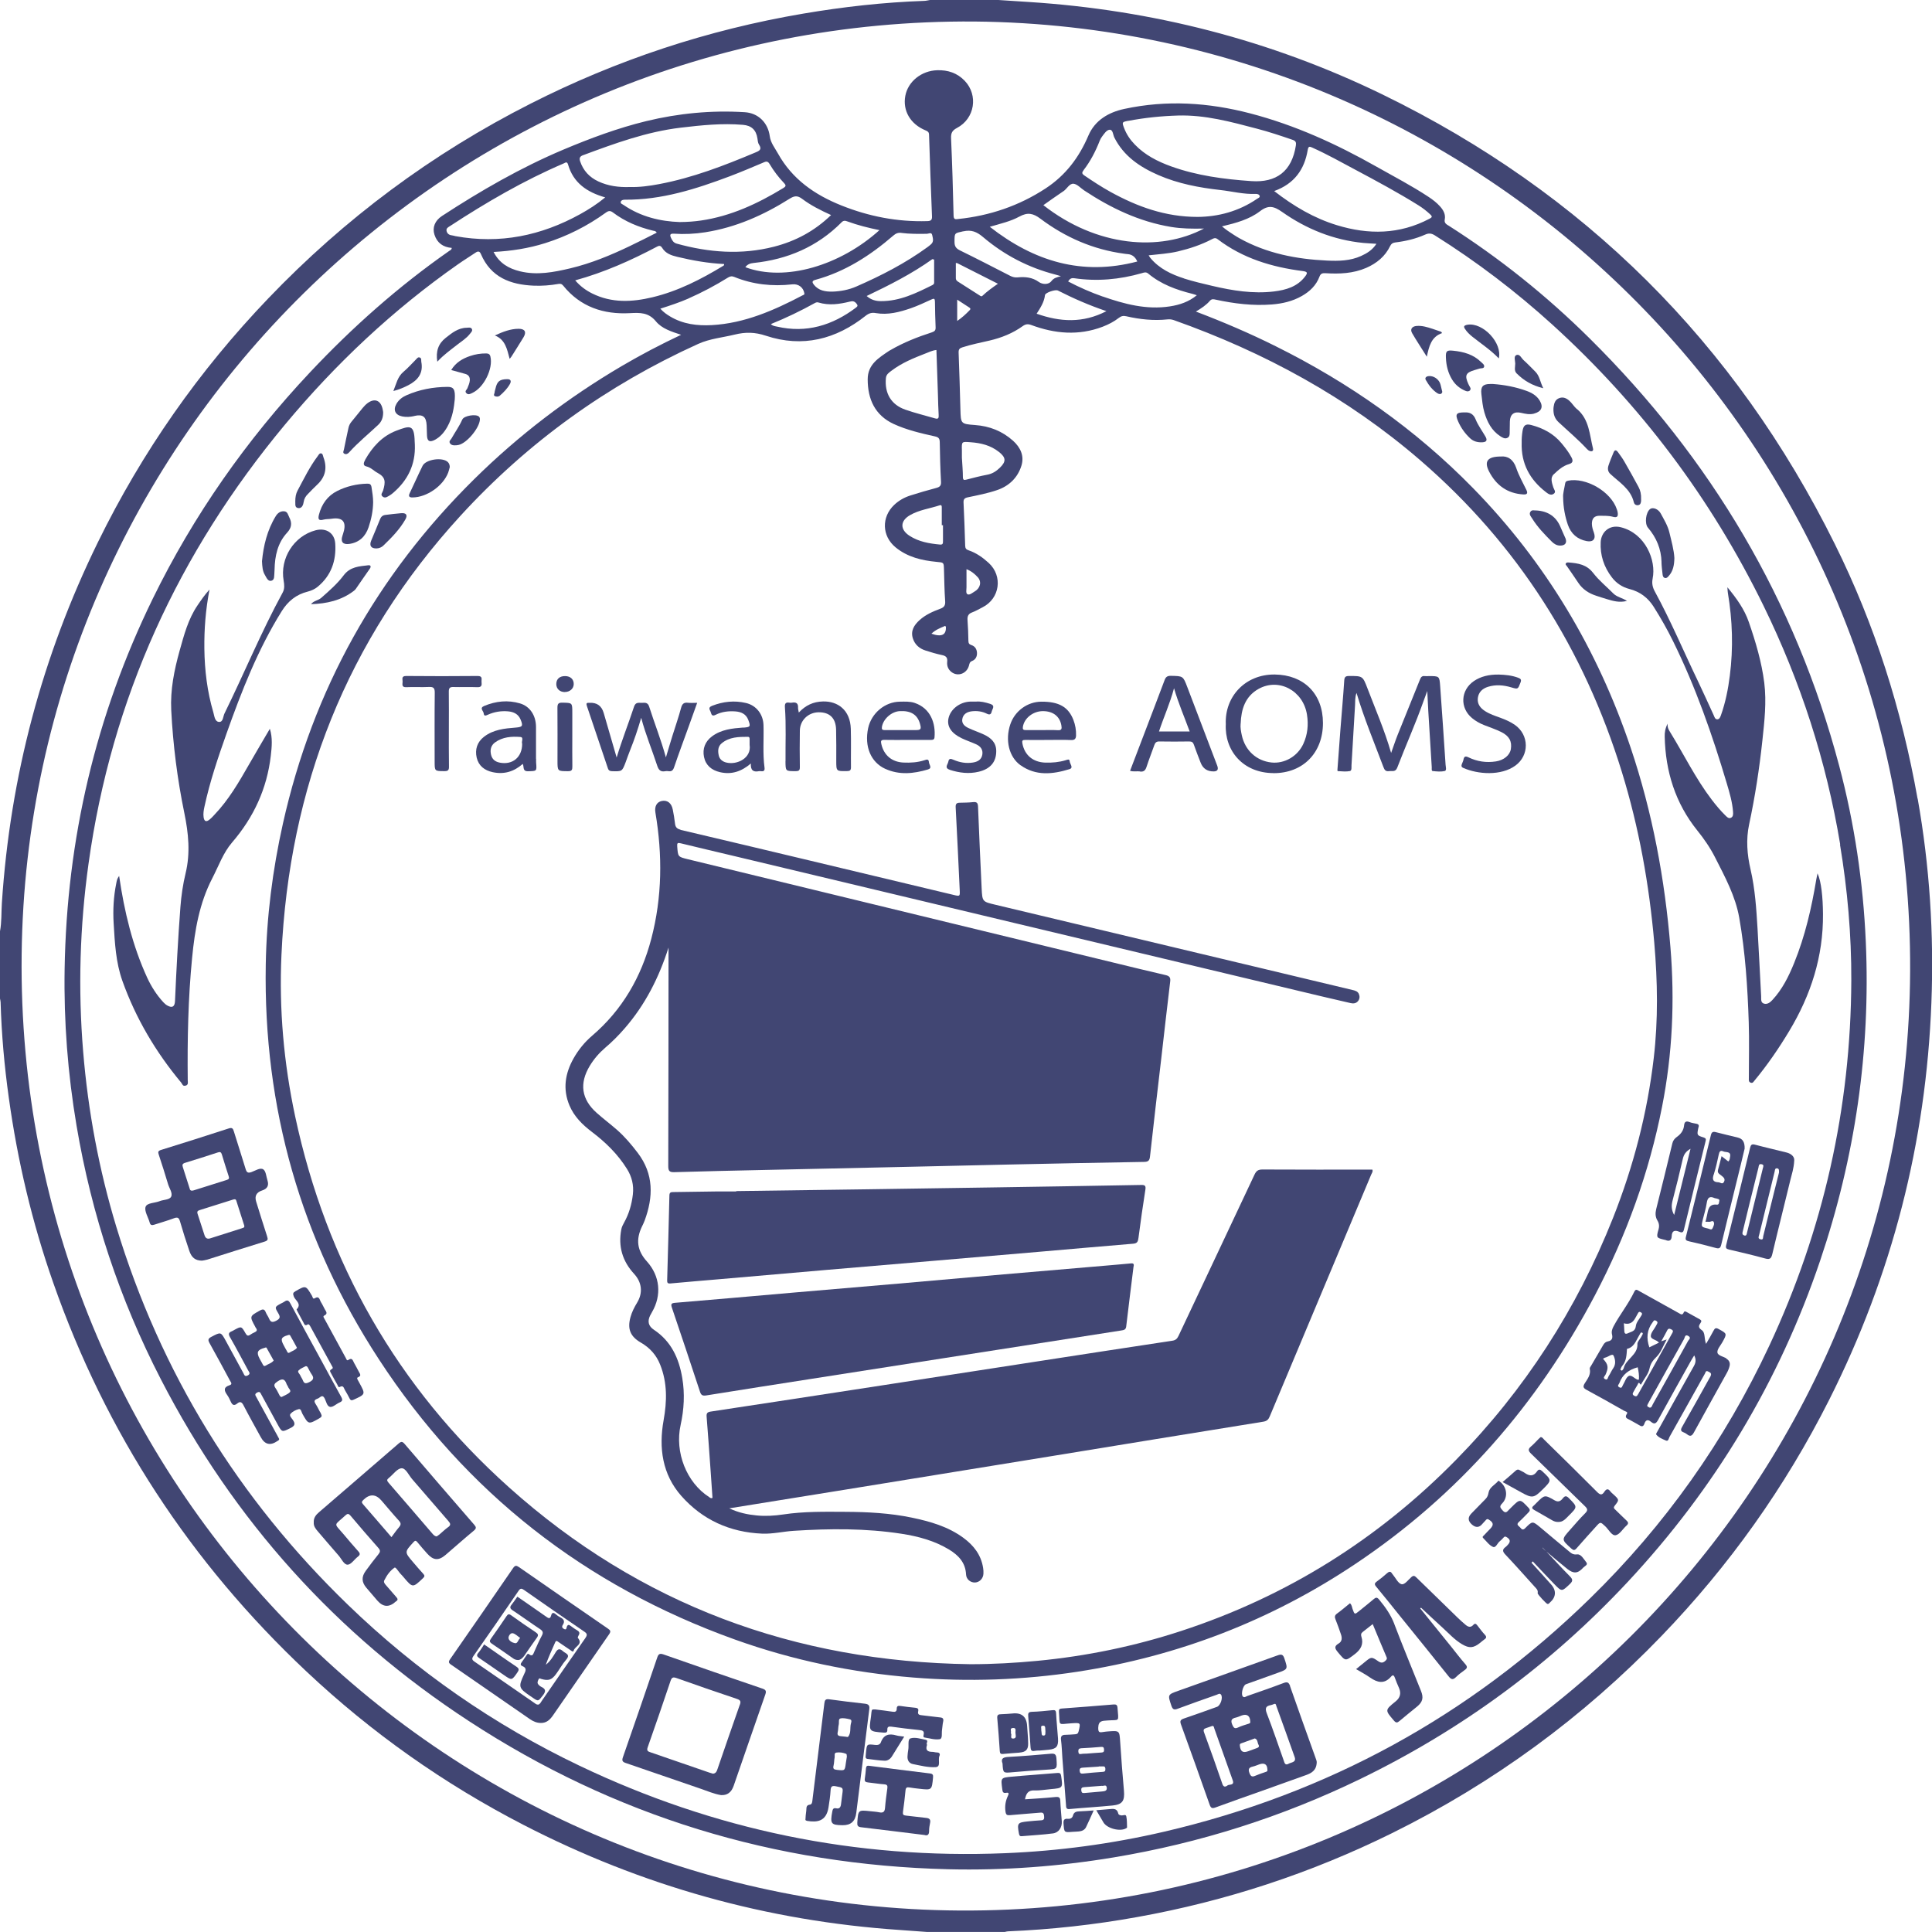<svg width="354" height="354" viewBox="0 0 354 354" fill="none" xmlns="http://www.w3.org/2000/svg">
<g clip-path="url(#clip0_441_10854)">
<path d="M351.355 146.343C348.47 130.1 343.542 114.498 336.209 99.718C317.917 62.827 290.258 35.289 253.233 17.274C232.798 7.34 211.15 1.813 188.47 0.36C186.627 0.24 184.774 0.12 182.93 0H170.408C170.058 0.05 169.707 0.15 169.357 0.16C161.894 0.421 154.491 1.252 147.138 2.503C129.667 5.468 113.028 10.975 97.23 18.986C79.169 28.139 63.151 40.055 49.146 54.686C36.434 67.954 26.026 82.835 17.941 99.347C7.714 120.226 1.863 142.277 0.341 165.489C0.23 167.201 0.321 168.934 0 170.636V182.963C0.04 183.184 0.1 183.404 0.11 183.624C0.28 189.492 0.801 195.33 1.613 201.138C3.216 212.704 5.89 224.02 9.757 235.045C19.404 262.583 34.921 286.296 56.158 306.274C68.089 317.5 81.362 326.862 95.918 334.373C117.576 345.548 140.556 351.987 164.879 353.63C166.532 353.74 168.185 353.87 169.827 353.99H184.112C184.303 353.95 184.483 353.89 184.673 353.88C192.627 353.549 200.511 352.678 208.345 351.266C224.653 348.342 240.231 343.215 255.087 335.875C273.629 326.702 290.078 314.656 304.433 299.765C316.845 286.887 327.093 272.477 335.147 256.515C346.687 233.613 352.918 209.33 353.89 183.714C354.371 171.177 353.569 158.7 351.375 146.333L351.355 146.343ZM175.798 350.065C80.822 349.474 2.845 271.586 3.967 174.862C5.069 80.321 82.645 3.174 178.643 3.945C273.168 4.877 350.434 82.124 349.993 177.896C349.552 273.058 271.806 350.665 175.798 350.065Z" fill="#414673"/>
<path d="M265.305 41.277C264.894 41.017 264.613 40.776 264.724 40.206C264.904 39.264 264.463 38.493 263.852 37.812C263.241 37.131 262.51 36.571 261.748 36.07C258.673 34.037 255.407 32.345 252.202 30.532C244.879 26.387 237.296 22.922 229.091 20.779C221.408 18.776 213.754 18.285 206.001 19.958C203.116 20.578 200.621 22.041 199.429 24.834C197.716 28.86 195.242 32.135 191.566 34.538C186.697 37.722 181.358 39.525 175.598 40.126C175.137 40.176 174.746 40.296 174.726 39.525C174.616 34.798 174.476 30.082 174.265 25.355C174.225 24.384 174.456 23.913 175.347 23.442C178.623 21.72 179.284 17.434 176.76 14.8C175.397 13.379 173.694 12.808 171.731 12.868C168.866 12.948 166.381 14.911 165.881 17.554C165.37 20.288 166.812 22.752 169.597 23.893C169.978 24.053 170.218 24.183 170.228 24.694C170.388 29.671 170.569 34.658 170.769 39.635C170.799 40.326 170.569 40.496 169.888 40.516C164.438 40.676 159.209 39.665 154.16 37.642C149.271 35.689 145.154 32.825 142.54 28.119C141.979 27.108 141.207 26.176 141.047 24.975C140.726 22.501 138.953 20.709 136.449 20.558C130.358 20.178 124.328 20.759 118.417 22.191C113.198 23.462 108.169 25.335 103.221 27.418C95.397 30.723 88.074 34.948 80.982 39.575C79.68 40.426 79.179 41.708 79.609 43.01C80.1 44.532 81.212 45.303 82.775 45.423C82.745 45.793 82.484 45.853 82.314 45.974C73.008 52.473 64.563 59.963 56.8 68.224C45.139 80.632 35.462 94.411 27.979 109.722C17.531 131.121 12.231 153.753 11.841 177.546C11.681 187.179 12.422 196.752 14.025 206.255C16.779 222.548 21.908 238.049 29.482 252.74C42.795 278.556 61.598 299.464 85.89 315.336C112.567 332.781 141.949 341.733 173.804 342.504C183.952 342.744 194.05 341.993 204.067 340.331C219.835 337.707 234.911 332.921 249.287 325.941C267.829 316.939 284.178 304.932 298.242 289.861C314.2 272.758 326.001 253.15 333.504 230.99C339.915 212.033 342.76 192.546 341.869 172.539C341.388 161.634 339.795 150.889 337 140.344C328.966 110.032 313.519 84.046 291.28 62.016C283.356 54.165 274.701 47.235 265.295 41.257L265.305 41.277ZM240.451 27.047C243.156 28.259 245.74 29.711 248.345 31.103C252.252 33.186 256.149 35.279 259.905 37.622C260.677 38.103 261.398 38.663 262.069 39.294C262.49 39.685 262.4 39.835 261.909 40.086C256.419 42.98 250.739 43.029 244.949 41.257C240.762 39.975 237.055 37.792 233.469 35.008C237.155 33.677 239.009 31.063 239.61 27.498C239.73 26.817 239.9 26.797 240.441 27.037L240.451 27.047ZM202.044 54.335C199.87 53.574 197.766 52.643 195.713 51.571C195.983 51.121 196.254 50.9 196.835 50.98C201.022 51.591 205.139 51.221 209.196 50.059C209.607 49.939 209.968 49.779 210.378 50.119C212.733 52.092 215.527 53.103 218.453 53.834C218.703 53.895 218.943 53.985 219.294 54.095C217.811 55.316 216.129 55.867 214.365 56.138C210.078 56.799 206.031 55.717 202.044 54.325V54.335ZM202.735 57.009C198.418 59.252 194.24 59.002 189.943 57.48C190.654 56.378 191.325 55.347 191.475 54.065C191.525 53.624 193.369 52.993 193.839 53.234C196.654 54.666 199.539 55.937 202.725 57.009H202.735ZM216.96 51.021C214.616 50.27 212.422 49.228 210.789 47.275C210.689 47.155 210.619 47.015 210.469 46.785C212.332 46.574 214.105 46.474 215.838 46.064C218.002 45.553 220.085 44.862 222.059 43.831C222.41 43.64 222.7 43.51 223.111 43.831C227.719 47.346 233.068 48.948 238.718 49.669C239.63 49.789 239.6 50.039 239.149 50.64C237.716 52.543 235.623 53.133 233.429 53.404C229.592 53.864 225.856 53.254 222.129 52.383C220.386 51.972 218.653 51.571 216.95 51.031L216.96 51.021ZM227.128 43.67C226.386 43.26 225.695 42.779 224.984 42.309C224.663 42.098 224.363 41.838 223.902 41.477C226.507 40.856 228.911 40.196 230.854 38.714C232.417 37.512 233.419 37.782 234.921 38.834C239.379 41.968 244.328 43.971 249.797 44.512C250.559 44.582 251.33 44.612 252.202 44.672C251.48 45.793 250.479 46.414 249.387 46.905C247.393 47.806 245.29 47.846 243.156 47.746C237.536 47.486 232.107 46.434 227.128 43.67ZM206.752 22.141C209.767 21.57 212.803 21.259 215.868 21.169C220.817 21.029 225.535 22.321 230.253 23.563C232.487 24.143 234.671 24.874 236.855 25.625C237.406 25.816 237.526 26.086 237.446 26.627C236.715 31.424 233.84 33.496 229.302 33.186C224.323 32.845 219.334 32.194 214.576 30.482C212.111 29.591 209.797 28.419 207.944 26.497C207.093 25.625 206.422 24.644 205.981 23.492C205.56 22.381 205.56 22.361 206.742 22.131L206.752 22.141ZM198.538 31.183C199.8 29.551 200.742 27.728 201.493 25.806C201.593 25.535 201.743 25.275 201.914 25.045C202.304 24.524 202.765 23.793 203.326 23.773C203.927 23.753 203.927 24.684 204.178 25.195C205.911 28.63 208.876 30.612 212.252 32.084C215.868 33.657 219.695 34.378 223.602 34.818C225.765 35.059 227.889 35.629 230.093 35.529C230.383 35.519 230.744 35.619 230.814 35.92C230.874 36.19 230.514 36.31 230.303 36.45C226.937 38.744 223.181 39.715 219.444 39.745C213.484 39.745 208.365 37.852 203.486 35.169C201.833 34.257 200.251 33.216 198.688 32.154C198.217 31.834 198.207 31.624 198.548 31.183H198.538ZM194.841 35.048C195.502 34.608 195.943 33.596 196.705 33.667C197.386 33.737 198.007 34.468 198.658 34.898C203.536 38.123 208.726 40.606 214.556 41.578C216.489 41.898 218.443 41.928 220.596 41.878C212.522 46.144 200.952 45.253 191.175 37.592C192.407 36.731 193.609 35.86 194.841 35.038V35.048ZM186.787 39.685C188.27 38.864 189.302 39.064 190.654 40.086C195.192 43.49 200.291 45.723 205.971 46.484C206.201 46.514 206.422 46.554 206.652 46.564C207.447 46.631 208.024 47.082 208.385 47.916C198.267 50.58 189.482 47.906 181.358 41.557C183.311 40.977 185.164 40.576 186.797 39.675L186.787 39.685ZM176.499 42.389C177.972 42.058 178.973 42.459 180.115 43.43C184.002 46.735 188.45 49.048 193.419 50.32C193.669 50.38 193.92 50.47 194.39 50.61C193.559 50.81 193.058 50.971 192.657 51.501C192.167 52.172 191.035 52.172 190.323 51.651C189.171 50.82 187.859 50.69 186.507 50.82C185.996 50.87 185.565 50.78 185.114 50.55C182.049 48.978 178.993 47.396 175.898 45.883C175.197 45.533 174.896 45.153 174.896 44.351C174.896 42.629 174.876 42.749 176.499 42.379V42.389ZM175.477 51.561C175.227 51.401 175.127 51.211 175.137 50.92C175.147 50.019 175.137 49.118 175.137 48.187C175.237 48.197 175.337 48.187 175.417 48.227C177.841 49.448 180.276 50.68 182.85 51.992C181.808 52.713 180.857 53.394 180.005 54.205C179.815 54.385 179.635 54.225 179.484 54.125C178.142 53.274 176.81 52.413 175.467 51.561H175.477ZM177.541 56.969C176.93 57.59 176.299 58.181 175.387 58.811V54.906C176.149 55.397 176.89 55.877 177.621 56.358C177.992 56.608 177.701 56.809 177.531 56.969H177.541ZM173.314 114.839C173.407 116.348 172.525 116.772 170.669 116.111C171.4 115.4 172.292 115.059 173.163 114.689C173.243 114.759 173.314 114.799 173.314 114.839ZM172.562 93.029C172.562 94.1 172.562 95.172 172.562 96.233C172.632 96.233 172.712 96.233 172.783 96.233C172.783 97.204 172.773 98.186 172.783 99.157C172.783 99.568 172.763 99.828 172.222 99.778C170.268 99.598 168.355 99.267 166.672 98.186C164.879 97.034 164.909 95.442 166.742 94.391C168.425 93.419 170.358 93.189 172.172 92.588C172.572 92.458 172.562 92.768 172.562 93.039V93.029ZM171.861 72.43C171.901 73.632 171.911 74.834 171.991 76.035C172.031 76.606 171.921 76.836 171.31 76.656C169.507 76.125 167.664 75.685 165.891 75.064C163.276 74.153 162.064 72.07 162.324 69.276C162.384 68.585 162.895 68.275 163.336 67.934C165.219 66.502 167.383 65.611 169.567 64.77C170.198 64.529 170.809 64.209 171.581 64.129C171.671 66.913 171.771 69.666 171.861 72.43ZM171.31 55.257C171.33 56.819 171.36 58.381 171.43 59.943C171.46 60.494 171.29 60.714 170.749 60.894C168.114 61.745 165.54 62.757 163.136 64.159C163.076 64.189 163.015 64.219 162.965 64.249C161.042 65.551 158.978 66.752 158.988 69.506C158.988 73.151 160.321 76.095 163.757 77.688C166.151 78.789 168.736 79.39 171.31 79.961C172.011 80.111 172.182 80.381 172.192 81.052C172.222 83.466 172.292 85.869 172.422 88.282C172.462 88.993 172.192 89.234 171.56 89.404C169.958 89.824 168.365 90.295 166.782 90.796C165.69 91.146 164.698 91.707 163.857 92.498C161.483 94.731 161.573 98.216 164.097 100.289C166.281 102.081 168.896 102.692 171.621 102.952C172.933 103.073 172.923 103.033 172.963 104.314C173.023 106.267 173.043 108.22 173.183 110.172C173.243 110.954 172.953 111.294 172.302 111.534C170.919 112.045 169.577 112.636 168.475 113.637C167.483 114.539 166.812 115.6 167.273 117.002C167.644 118.133 168.475 118.844 169.587 119.195C170.579 119.515 171.58 119.816 172.592 120.026C173.324 120.176 173.644 120.477 173.554 121.258C173.474 122.009 173.734 122.68 174.355 123.15C175.507 124.022 177.12 123.441 177.531 121.999C177.631 121.628 177.651 121.288 178.122 121.108C178.753 120.857 179.044 120.296 179.014 119.616C178.973 118.935 178.653 118.414 178.002 118.204C177.591 118.063 177.451 117.883 177.441 117.443C177.421 116.171 177.371 114.899 177.28 113.637C177.23 112.936 177.401 112.476 178.112 112.215C178.783 111.965 179.404 111.594 180.035 111.274C183.211 109.672 183.782 105.556 181.167 103.153C180.075 102.151 178.883 101.31 177.471 100.83C177.03 100.679 176.87 100.489 176.85 100.008C176.78 97.375 176.669 94.731 176.549 92.097C176.519 91.497 176.709 91.256 177.321 91.126C179.134 90.746 180.967 90.395 182.72 89.794C184.884 89.053 186.477 87.531 187.158 85.318C187.709 83.526 186.977 81.984 185.625 80.762C183.642 78.989 181.318 78.068 178.643 77.878C176.038 77.688 176.048 77.617 175.978 75.064C175.878 71.579 175.788 68.094 175.648 64.609C175.628 64.029 175.808 63.808 176.319 63.648C177.962 63.117 179.655 62.787 181.338 62.396C183.511 61.886 185.565 61.065 187.378 59.763C187.909 59.382 188.33 59.322 188.961 59.552C193.268 61.155 197.626 61.545 202.024 59.873C203.096 59.462 204.107 58.942 205.009 58.241C205.44 57.9 205.851 57.83 206.371 57.95C208.856 58.521 211.37 58.791 213.925 58.521C214.315 58.481 214.686 58.521 215.067 58.651C231.666 64.539 246.912 72.821 260.286 84.377C278.127 99.798 290.238 118.955 297.17 141.436C300.316 151.65 302.189 162.104 303.111 172.739C303.722 179.809 303.842 186.859 303.011 193.908C301.829 203.982 299.294 213.726 295.558 223.149C288.926 239.852 279.369 254.672 266.777 267.5C252.532 282.01 235.793 292.505 216.449 298.834C207.884 301.638 199.099 303.45 190.123 304.311C186.036 304.702 181.939 304.932 177.811 304.932C145.655 304.491 117.255 294.027 93.233 272.497C72.787 254.172 59.815 231.39 54.075 204.523C52.001 194.8 51.12 184.936 51.57 174.992C52.963 144.29 63.521 117.282 84.358 94.521C96.699 81.042 111.255 70.568 127.924 63.017C130.098 62.036 132.382 61.856 134.626 61.305C136.589 60.824 138.322 60.844 140.336 61.515C147.048 63.748 153.178 62.186 158.638 57.84C159.239 57.369 159.77 57.239 160.481 57.369C162.705 57.75 164.819 57.189 166.892 56.478C168.175 56.028 169.417 55.447 170.659 54.876C171.11 54.666 171.3 54.676 171.3 55.236L171.31 55.257ZM176.249 82.554C176.199 80.852 176.199 80.912 177.862 81.032C179.745 81.172 181.498 81.593 183.021 82.795C184.333 83.826 184.393 84.557 183.201 85.709C182.54 86.35 181.808 86.82 180.857 86.99C179.585 87.221 178.332 87.561 177.07 87.882C176.649 87.992 176.439 87.972 176.429 87.421C176.429 86.32 176.329 85.218 176.249 83.876C176.249 83.596 176.259 83.075 176.249 82.554ZM177.09 104.294C177.962 104.625 178.603 105.156 179.164 105.776C179.905 106.608 179.635 107.779 178.563 108.39C178.162 108.62 177.671 109.081 177.28 108.891C176.93 108.71 177.09 108.07 177.09 107.629C177.09 106.547 177.09 105.466 177.09 104.304V104.294ZM120.341 45.213C120.792 44.972 121.042 44.962 121.353 45.453C121.984 46.454 122.985 46.795 124.117 47.065C126.942 47.746 129.777 48.237 132.662 48.377C132.742 48.567 132.622 48.647 132.522 48.707C128.445 51.181 124.238 53.344 119.559 54.465C115.803 55.367 112.086 55.547 108.51 53.774C107.368 53.204 106.346 52.473 105.395 51.371C110.714 49.909 115.592 47.726 120.351 45.213H120.341ZM104.523 49.158C101.478 49.879 98.412 50.48 95.267 49.709C93.233 49.208 91.52 48.267 90.438 46.164C93.754 45.994 96.86 45.503 99.885 44.552C103.892 43.29 107.598 41.427 111.004 38.964C111.505 38.603 111.826 38.563 112.337 38.954C114.531 40.606 117.015 41.628 119.67 42.269C119.89 42.319 120.13 42.298 120.341 42.629C118.678 43.46 117.045 44.311 115.372 45.102C111.876 46.775 108.3 48.257 104.523 49.158ZM126.131 54.696C128.635 53.594 131.05 52.312 133.374 50.87C133.764 50.63 134.075 50.55 134.536 50.74C137.952 52.132 141.508 52.513 145.164 52.102C146.286 51.972 147.188 52.653 147.378 53.724C147.438 54.035 147.198 54.035 147.058 54.115C141.818 56.869 136.429 59.242 130.408 59.572C127.764 59.713 125.149 59.402 122.795 57.99C122.184 57.62 121.593 57.229 120.992 56.558C122.805 55.977 124.498 55.417 126.131 54.706V54.696ZM149.322 55.517C149.542 55.397 149.732 55.357 149.973 55.427C151.916 56.017 153.839 55.727 155.743 55.257C156.254 55.126 156.584 55.196 156.925 55.617C157.195 55.957 157.185 56.108 156.835 56.368C152.517 59.623 147.759 61.084 142.369 59.843C142.009 59.763 141.588 59.743 141.247 59.382C144.042 58.251 146.727 56.959 149.322 55.517ZM170.889 52.212C167.884 53.704 164.889 55.196 161.413 55.176C160.481 55.176 159.61 54.956 158.798 54.235C162.995 52.232 167.093 50.159 170.849 47.476C170.949 47.506 171.06 47.536 171.16 47.566C171.16 48.858 171.16 50.159 171.16 51.451C171.16 51.732 171.24 52.032 170.889 52.202V52.212ZM165.159 42.679C166.712 42.879 168.275 42.859 169.837 42.839C170.148 42.839 170.689 42.469 170.809 43.08C170.919 43.63 171.15 44.241 170.619 44.732C170.408 44.932 170.168 45.112 169.938 45.283C165.901 48.227 161.483 50.5 156.915 52.493C155.502 53.114 154 53.384 152.537 53.434C151.185 53.454 149.993 53.244 149.131 52.172C148.811 51.762 148.73 51.461 149.382 51.281C154.831 49.799 159.449 46.825 163.677 43.17C164.137 42.769 164.558 42.599 165.159 42.669V42.679ZM154.19 40.736C154.581 40.346 154.901 40.436 155.312 40.586C157.175 41.267 159.099 41.748 161.142 42.168C153.99 48.637 143.892 51.691 136.569 48.958C136.94 48.427 137.471 48.247 138.062 48.187C144.283 47.536 149.742 45.223 154.19 40.746V40.736ZM146.967 36.43C148.55 37.622 150.333 38.523 152.277 39.404C149.251 42.339 145.765 44.191 141.818 45.203C135.828 46.735 129.887 46.274 123.997 44.642C123.406 44.482 123.166 44.061 122.945 43.58C122.695 43.029 122.775 42.779 123.476 42.819C125.4 42.949 127.313 42.859 129.216 42.559C134.836 41.678 139.915 39.414 144.683 36.41C145.545 35.87 146.116 35.789 146.967 36.43ZM139.925 29.751C140.416 29.541 140.706 29.531 141.017 30.062C141.768 31.323 142.66 32.495 143.672 33.556C144.112 34.017 143.952 34.197 143.491 34.478C138.813 37.322 133.925 39.605 128.445 40.406C127.253 40.576 126.051 40.676 124.518 40.686C121.042 40.566 117.446 39.745 114.25 37.552C114.04 37.402 113.629 37.312 113.749 36.951C113.849 36.671 114.17 36.591 114.491 36.591C121.222 36.651 127.503 34.638 133.704 32.305C135.798 31.514 137.861 30.632 139.925 29.761V29.751ZM106.857 28.429C112.677 26.266 118.508 24.133 124.738 23.392C128.525 22.942 132.312 22.551 136.128 22.872C137.691 23.002 138.543 23.803 138.783 25.355C138.843 25.736 138.863 26.176 139.064 26.477C139.655 27.368 139.174 27.628 138.412 27.939C132.682 30.352 126.892 32.585 120.762 33.737C118.998 34.067 117.225 34.318 115.382 34.267C113.419 34.337 111.455 34.097 109.622 33.236C108.009 32.485 106.887 31.283 106.306 29.581C106.106 28.99 106.216 28.66 106.867 28.419L106.857 28.429ZM81.823 42.288C81.723 41.808 82.154 41.618 82.464 41.417C89.116 37.071 95.958 33.086 103.271 29.951C103.571 29.821 103.902 29.511 104.082 30.142C105.054 33.486 107.508 35.209 110.894 36.17C109.372 37.422 107.869 38.373 106.316 39.234C99.164 43.19 91.58 44.752 83.456 43.27C83.236 43.23 83.015 43.14 82.795 43.12C82.274 43.07 81.924 42.789 81.823 42.309V42.288ZM337.14 154.734C338.513 162.976 339.244 171.277 339.214 179.639C339.124 203.041 334.095 225.352 324.198 246.551C316.044 263.995 305.074 279.477 291.3 292.915C269.272 314.415 243.236 328.665 213.243 335.635C203.667 337.858 193.97 339.159 184.153 339.56C156.855 340.682 130.879 335.314 106.236 323.558C90.469 316.037 76.304 306.184 63.742 294.037C43.646 274.6 29.431 251.548 21.307 224.771C18.132 214.297 16.138 203.602 15.237 192.687C14.285 181.181 14.626 169.715 16.218 158.279C20.426 127.967 32.697 101.26 52.211 77.808C61.518 66.632 72.026 56.748 83.957 48.397C84.999 47.666 86.081 47.005 87.133 46.294C87.583 45.984 87.894 46.014 88.114 46.544C89.938 50.82 93.524 52.162 97.791 52.342C99.294 52.403 100.787 52.292 102.269 52.032C102.65 51.962 102.91 51.992 103.191 52.332C106.336 56.238 110.584 57.64 115.412 57.379C117.275 57.279 118.828 57.229 120.191 58.892C121.272 60.213 123.035 60.764 124.799 61.345C121.022 63.127 117.426 65.01 113.92 67.073C104.072 72.871 95.056 79.74 86.912 87.772C69.051 105.386 57.32 126.405 51.841 150.899C49.938 159.411 48.846 168.023 48.695 176.745C48.245 202.961 55.096 227.114 69.412 249.045C85.359 273.489 107.218 290.572 134.696 300.426C145.264 304.211 156.174 306.474 167.353 307.375C177.421 308.187 187.468 307.836 197.466 306.304C215.888 303.47 232.878 296.911 248.365 286.547C267.228 273.929 281.703 257.356 292.252 237.308C297.992 226.383 302.159 214.897 304.543 202.771C306.447 193.117 306.877 183.404 306.076 173.6C305.054 161.113 302.79 148.896 298.793 137.02C292.723 118.995 283.216 103.053 269.903 89.434C259.364 78.659 247.213 70.137 233.739 63.438C229.021 61.084 224.183 59.012 219.124 57.089C220.146 56.478 221.017 55.897 221.698 55.106C222.029 54.726 222.369 54.826 222.76 54.906C226.146 55.637 229.562 56.058 233.038 55.787C234.972 55.637 236.835 55.206 238.538 54.235C240 53.404 241.162 52.292 241.763 50.7C241.984 50.109 242.304 50.029 242.865 50.059C245.42 50.219 247.944 50.119 250.348 49.078C252.262 48.237 253.795 46.985 254.716 45.082C254.926 44.652 255.187 44.482 255.668 44.422C257.551 44.191 259.394 43.761 261.127 42.989C261.799 42.689 262.289 42.739 262.91 43.13C270.574 47.946 277.746 53.404 284.438 59.482C300.606 74.173 313.509 91.336 323.116 110.964C329.918 124.873 334.646 139.463 337.181 154.744L337.14 154.734Z" fill="#414673"/>
<path d="M124.698 152.02C124.007 151.86 123.747 151.53 123.677 150.859C123.586 150.018 123.436 149.186 123.276 148.355C123.045 147.144 122.274 146.553 121.252 146.763C120.341 146.953 119.9 147.754 120.09 148.886C121.403 156.657 121.342 164.388 119.329 172.048C117.486 179.028 114.03 185.036 108.5 189.773C107.128 190.944 105.996 192.336 105.104 193.908C103.551 196.662 103.08 199.536 104.333 202.53C105.184 204.573 106.707 206.075 108.45 207.397C110.964 209.3 113.188 211.473 114.871 214.166C115.773 215.598 116.153 217.151 115.963 218.833C115.753 220.665 115.252 222.408 114.35 224.02C114.13 224.421 113.919 224.811 113.839 225.282C113.248 228.386 114.05 231.09 116.183 233.403C117.616 234.965 117.836 236.878 116.734 238.69C116.223 239.532 115.783 240.393 115.522 241.344C114.921 243.527 115.502 244.899 117.436 246.011C119.068 246.952 120.261 248.274 120.962 250.046C122.294 253.381 122.214 256.765 121.593 260.23C120.681 265.307 121.352 270.144 124.839 274.099C128.715 278.485 133.744 280.759 139.644 281.009C141.608 281.089 143.531 280.608 145.475 280.488C152.046 280.068 158.628 280.018 165.169 281.029C168.235 281.5 171.23 282.301 173.914 283.933C175.617 284.974 176.91 286.316 177.01 288.489C177.05 289.381 177.841 290.001 178.663 289.961C179.484 289.921 180.155 289.23 180.195 288.349C180.216 287.989 180.195 287.628 180.135 287.278C179.765 284.904 178.412 283.172 176.539 281.79C173.714 279.707 170.428 278.776 167.072 278.075C163.075 277.244 158.998 277.033 154.921 277.013C151.115 276.993 147.298 276.923 143.511 277.494C141.888 277.734 140.276 277.835 138.643 277.674C136.97 277.514 135.327 277.174 133.624 276.373C140.857 275.201 147.889 274.079 154.931 272.938C167.363 270.925 179.795 268.902 192.227 266.879C205.299 264.746 218.372 262.604 231.445 260.501C232.146 260.39 232.427 260.09 232.667 259.499C238.848 244.739 245.049 229.988 251.24 215.228C251.36 214.948 251.601 214.687 251.46 214.307C244.739 214.307 238.017 214.327 231.305 214.287C230.524 214.287 230.183 214.547 229.862 215.228C225.234 225.092 220.566 234.935 215.928 244.799C215.678 245.32 215.397 245.57 214.806 245.66C206.311 246.942 197.816 248.254 189.321 249.565C180.216 250.967 171.12 252.379 162.014 253.781C151.425 255.414 140.847 257.036 130.258 258.638C129.577 258.738 129.417 258.958 129.477 259.619C129.747 262.964 129.978 266.309 130.218 269.653C130.338 271.265 130.438 272.878 130.549 274.46C130.208 274.6 130.078 274.4 129.927 274.3C125.8 271.656 123.606 266.108 124.708 261.111C125.339 258.247 125.5 255.363 125.009 252.479C124.408 248.885 122.985 245.76 119.82 243.657C118.818 242.996 118.588 242.122 119.129 241.034C119.229 240.833 119.339 240.633 119.459 240.433C121.282 237.308 120.932 233.804 118.538 231.14C116.744 229.157 116.464 227.144 117.636 224.721C117.806 224.371 117.977 224.02 118.117 223.65C119.72 219.304 119.81 215.128 116.855 211.242C115.703 209.73 114.49 208.288 113.068 207.037C111.846 205.965 110.533 204.984 109.321 203.902C106.536 201.419 106.126 198.525 108.049 195.32C108.81 194.059 109.762 192.947 110.884 191.986C112.156 190.904 113.328 189.733 114.42 188.471C118.207 184.135 120.741 179.128 122.494 173.62C122.494 174.011 122.494 174.401 122.494 174.792C122.484 187.74 122.484 200.688 122.444 213.636C122.444 214.487 122.605 214.807 123.536 214.777C129.106 214.607 134.676 214.487 140.246 214.367C149.261 214.166 158.287 213.976 167.303 213.776C173.033 213.646 178.773 213.506 184.503 213.385C192.878 213.205 201.242 213.035 209.617 212.895C210.418 212.885 210.639 212.644 210.719 211.863C211.37 205.875 212.091 199.887 212.783 193.908C213.324 189.222 213.844 184.525 214.415 179.839C214.506 179.108 214.275 178.828 213.584 178.667C210.318 177.916 207.063 177.115 203.807 176.324C177.881 170.035 151.966 163.737 126.041 157.438C124.197 156.987 124.227 156.987 124.087 155.085C124.037 154.464 124.157 154.374 124.758 154.524C127.984 155.315 131.21 156.066 134.445 156.837C151.816 160.983 169.186 165.139 186.557 169.284C205.039 173.7 223.511 178.107 241.994 182.523C243.827 182.963 245.67 183.384 247.503 183.804C248.004 183.915 248.485 183.854 248.836 183.424C249.146 183.033 249.176 182.573 248.986 182.132C248.776 181.631 248.295 181.501 247.804 181.391C242.204 180.059 236.604 178.707 231.004 177.376C214.806 173.51 198.608 169.635 182.399 165.779C180.005 165.209 179.985 165.229 179.865 162.735C179.635 157.758 179.394 152.781 179.204 147.795C179.174 147.094 178.963 146.903 178.282 146.973C177.471 147.064 176.659 147.064 175.838 147.084C175.277 147.094 175.077 147.294 175.107 147.915C175.377 152.952 175.607 157.999 175.848 163.046C175.908 164.257 175.888 164.257 174.696 163.967C165.991 161.884 157.295 159.811 148.59 157.728C140.616 155.826 132.642 153.923 124.668 152.05L124.698 152.02Z" fill="#414673"/>
<path d="M207.133 231.5C205.74 231.621 204.348 231.761 202.945 231.871C196.584 232.412 190.233 232.952 183.872 233.503C177.451 234.064 171.029 234.645 164.608 235.196C158.247 235.746 151.896 236.277 145.535 236.828C138.272 237.459 131.009 238.11 123.737 238.71C123.005 238.771 122.885 238.921 123.115 239.612C124.848 244.719 126.561 249.836 128.244 254.963C128.455 255.614 128.685 255.794 129.406 255.684C135.858 254.642 142.319 253.641 148.78 252.63C156.945 251.358 165.109 250.076 173.273 248.804C180.566 247.663 187.869 246.521 195.162 245.39C198.598 244.849 202.044 244.318 205.48 243.777C205.9 243.707 206.281 243.657 206.351 243.076C206.782 239.391 207.253 235.706 207.694 232.111C207.884 231.43 207.493 231.46 207.113 231.5H207.133Z" fill="#414673"/>
<path d="M208.595 226.874C208.976 223.9 209.407 220.936 209.867 217.982C209.988 217.241 209.757 217.101 209.076 217.121C200.02 217.291 190.964 217.431 181.908 217.571C174.285 217.691 166.662 217.801 159.038 217.912C150.994 218.022 142.94 218.132 134.896 218.242C134.896 218.262 134.896 218.282 134.896 218.312C133.654 218.312 132.422 218.302 131.18 218.312C128.575 218.342 125.97 218.392 123.356 218.422C122.895 218.422 122.665 218.492 122.655 219.053C122.534 224.23 122.394 229.408 122.244 234.585C122.234 235.025 122.314 235.216 122.845 235.166C125.93 234.875 129.006 234.635 132.091 234.364C138.512 233.804 144.934 233.243 151.365 232.692C157.856 232.131 164.348 231.591 170.829 231.04C177.381 230.479 183.932 229.918 190.493 229.357C196.203 228.867 201.913 228.356 207.623 227.885C208.325 227.825 208.505 227.555 208.585 226.894L208.595 226.874Z" fill="#414673"/>
<path d="M245.199 141.296C245.911 141.336 246.652 141.416 247.333 141.286C247.724 141.205 247.614 140.595 247.634 140.234C247.864 136.569 248.054 132.894 248.285 129.229C248.325 128.518 248.255 127.797 248.555 126.966C249.968 131.702 251.811 136.088 253.484 140.545C253.684 141.085 253.895 141.376 254.506 141.296C255.067 141.215 255.688 141.516 256.018 140.655C257.571 136.599 259.364 132.634 260.807 128.538C261.017 127.957 261.237 127.376 261.518 126.615C261.588 127.997 261.638 129.169 261.708 130.34C261.909 133.745 262.119 137.16 262.339 140.565C262.359 140.815 262.259 141.246 262.49 141.276C263.231 141.356 264.012 141.436 264.714 141.276C265.104 141.185 264.904 140.525 264.874 140.124C264.553 135.317 264.233 130.521 263.882 125.714C263.752 123.871 263.712 123.881 261.828 123.881C261.568 123.881 261.308 123.912 261.047 123.881C260.576 123.821 260.366 124.042 260.196 124.472C258.843 127.877 257.441 131.262 256.088 134.656C255.688 135.658 255.357 136.689 254.896 137.961C253.684 133.765 252.041 130.01 250.579 126.175C249.687 123.841 249.687 123.861 247.193 123.861C246.512 123.861 246.341 124.062 246.301 124.743C246.111 127.697 245.84 130.641 245.61 133.595C245.42 136.028 245.249 138.462 245.069 140.895C245.059 141.045 244.999 141.296 245.189 141.306L245.199 141.296Z" fill="#414673"/>
<path d="M233.339 141.666C238.738 141.686 242.404 137.951 242.404 132.483C242.404 127.126 238.908 123.651 233.579 123.591C228.14 123.531 224.383 127.677 224.603 132.694C224.363 137.54 227.749 141.636 233.339 141.656V141.666ZM227.328 132.604C227.418 129.98 228.14 127.627 230.574 126.245C234.31 124.132 238.798 126.555 239.479 130.951C239.77 132.814 239.59 134.586 238.818 136.279C237.776 138.582 235.352 139.964 232.978 139.713C230.243 139.423 228.14 137.51 227.538 134.737C227.388 134.036 227.248 133.335 227.318 132.604H227.328Z" fill="#414673"/>
<path d="M111.365 140.745C111.495 141.125 111.676 141.286 112.126 141.306C113.99 141.356 113.99 141.376 114.651 139.623C114.921 138.892 115.172 138.161 115.462 137.44C116.224 135.548 116.875 133.625 117.486 131.522C118.307 134.626 119.479 137.4 120.411 140.264C120.671 141.075 121.032 141.476 121.903 141.306C122.094 141.266 122.294 141.276 122.485 141.306C123.056 141.386 123.316 141.165 123.516 140.585C124.368 138.071 125.299 135.588 126.201 133.084C126.702 131.682 127.203 130.29 127.744 128.778C127.103 128.778 126.582 128.828 126.071 128.768C125.319 128.678 124.999 128.949 124.799 129.69C124.338 131.412 123.747 133.094 123.216 134.797C122.815 136.068 122.444 137.35 122.014 138.782C121.112 135.518 119.92 132.533 118.948 129.479C118.728 128.768 118.277 128.728 117.706 128.778C117.115 128.828 116.484 128.538 116.173 129.489C115.162 132.564 113.96 135.578 112.988 138.802C112.166 135.978 111.395 133.305 110.614 130.631C110.233 129.329 109.375 128.712 108.039 128.778C108.039 128.778 107.969 128.778 107.939 128.778C107.498 128.748 107.368 128.868 107.528 129.339C108.821 133.144 110.093 136.95 111.375 140.755L111.365 140.745Z" fill="#414673"/>
<path d="M208.866 141.366C209.537 141.456 209.857 141.185 210.068 140.545C210.509 139.193 211.039 137.861 211.51 136.519C211.671 136.068 211.891 135.848 212.422 135.858C214.245 135.888 216.078 135.888 217.901 135.858C218.362 135.858 218.603 135.998 218.753 136.449C219.134 137.55 219.564 138.632 219.985 139.723C220.399 140.812 221.191 141.352 222.359 141.346C223.074 141.346 223.298 140.992 223.03 140.284C221.207 135.498 219.374 130.721 217.561 125.924C216.769 123.841 216.78 123.882 214.526 123.831C213.824 123.821 213.574 124.092 213.364 124.683C212.171 127.867 210.949 131.041 209.737 134.226C208.846 136.549 207.964 138.882 207.062 141.236C207.714 141.436 208.305 141.276 208.876 141.346L208.866 141.366ZM215.117 126.105C215.928 128.898 217.03 131.402 217.982 134.026H212.362C213.223 131.402 214.365 128.928 215.117 126.105Z" fill="#414673"/>
<path d="M268.12 140.705C270.794 141.896 275.022 142.187 277.646 140.294C280.251 138.422 280.201 134.666 277.576 132.824C276.745 132.243 275.823 131.853 274.872 131.502C273.93 131.162 272.968 130.851 272.117 130.3C271.235 129.74 270.644 128.979 270.784 127.887C270.925 126.806 271.646 126.155 272.648 125.844C274.05 125.404 275.473 125.524 276.865 125.934C278.157 126.315 278.117 126.315 278.598 125.073C278.818 124.512 278.628 124.352 278.147 124.172C277.005 123.751 275.813 123.631 274.611 123.601C272.788 123.571 271.295 123.962 270.073 124.783C267.609 126.455 267.449 129.71 269.743 131.592C270.404 132.133 271.135 132.543 271.926 132.854C272.978 133.274 274.06 133.625 275.072 134.126C276.554 134.867 277.055 135.848 276.835 137.25C276.655 138.382 275.543 139.293 274.1 139.513C272.347 139.784 270.664 139.543 269.081 138.772C268.52 138.502 268.27 138.572 268.15 139.193C268.1 139.473 267.949 139.733 267.849 140.014C267.739 140.314 267.749 140.545 268.11 140.705H268.12Z" fill="#414673"/>
<path d="M162.214 140.875C164.779 142.047 167.403 141.766 170.008 140.995C170.889 140.735 170.238 140.124 170.208 139.663C170.168 139.052 169.837 139.143 169.397 139.293C168.144 139.703 166.852 139.783 165.54 139.723C163.406 139.623 161.944 138.372 161.483 136.319C161.353 135.758 161.433 135.558 162.044 135.568C163.446 135.598 164.849 135.578 166.241 135.578C167.674 135.578 169.106 135.578 170.539 135.578C170.899 135.578 171.19 135.548 171.23 135.107C171.46 132.563 170.539 129.8 167.603 128.798C166.722 128.498 165.8 128.558 164.899 128.568C162.154 128.588 159.66 130.671 159.069 133.425C158.357 136.759 159.549 139.663 162.204 140.875H162.214ZM161.593 133.204C161.813 131.762 163.326 130.39 164.839 130.3C166.882 130.18 168.104 130.941 168.575 132.634C168.846 133.605 168.735 133.775 167.744 133.775C166.862 133.775 165.991 133.775 165.109 133.775C164.107 133.775 163.096 133.765 162.094 133.775C161.673 133.775 161.523 133.645 161.593 133.194V133.204Z" fill="#414673"/>
<path d="M186.997 140.214C189.812 142.217 192.888 141.876 195.953 140.935C196.764 140.685 196.033 139.984 196.003 139.513C195.973 139.002 195.602 139.193 195.272 139.293C194.05 139.663 192.797 139.773 191.515 139.733C189.271 139.653 187.749 138.371 187.338 136.249C187.238 135.708 187.328 135.568 187.869 135.578C189.271 135.608 190.674 135.578 192.066 135.578C193.469 135.578 194.871 135.538 196.264 135.598C196.925 135.628 197.145 135.337 197.165 134.777C197.195 133.795 197.035 132.834 196.684 131.923C195.763 129.539 194.03 128.548 190.814 128.568C188.27 128.578 185.956 130.26 185.124 132.704C184.142 135.608 184.864 138.702 186.997 140.224V140.214ZM187.418 133.214C187.638 131.622 189.261 130.31 191.064 130.3C192.958 130.29 194.2 131.272 194.48 132.944C194.581 133.535 194.531 133.845 193.799 133.795C192.858 133.735 191.906 133.775 190.964 133.775C189.953 133.775 188.941 133.765 187.929 133.775C187.498 133.775 187.358 133.635 187.418 133.204V133.214Z" fill="#414673"/>
<path d="M98.212 139.032C98.212 137.08 98.222 135.117 98.212 133.164C98.192 131.091 97.11 129.429 95.287 128.888C93.063 128.228 90.859 128.458 88.725 129.349C87.784 129.74 88.585 130.25 88.625 130.701C88.685 131.262 88.986 131.142 89.386 130.961C90.558 130.431 91.811 130.23 93.093 130.34C94.125 130.431 94.976 130.831 95.397 131.863C95.878 133.034 95.728 133.214 94.485 133.315C92.442 133.475 90.398 133.675 88.685 134.997C87.423 135.978 87.002 137.33 87.343 138.822C87.694 140.324 88.785 141.165 90.278 141.486C92.362 141.936 94.185 141.386 95.778 139.974C96.068 140.474 95.677 141.346 96.759 141.316C98.362 141.276 98.362 141.336 98.232 139.723C98.212 139.493 98.232 139.263 98.232 139.042L98.212 139.032ZM95.677 136.279C95.677 138.742 93.934 140.184 91.6 139.743C90.759 139.583 90.188 139.163 89.978 138.301C89.757 137.39 89.957 136.579 90.699 136.038C92.081 135.027 93.734 134.907 95.347 135.037C96.048 135.097 95.477 135.918 95.677 136.279Z" fill="#414673"/>
<path d="M136.198 133.305C134.185 133.455 132.171 133.655 130.468 134.917C129.206 135.858 128.685 137.18 128.996 138.702C129.316 140.254 130.408 141.135 131.931 141.486C134.015 141.967 135.838 141.386 137.581 139.894C137.501 141.155 138.042 141.506 139.043 141.306C139.174 141.286 139.304 141.286 139.434 141.306C139.935 141.376 140.155 141.205 140.085 140.665C139.735 138.071 139.975 135.458 139.895 132.854C139.835 130.881 138.583 129.249 136.679 128.808C134.576 128.318 132.502 128.528 130.468 129.329C129.607 129.669 130.138 130.11 130.248 130.551C130.378 131.051 130.559 131.262 131.13 130.971C132.251 130.401 133.484 130.26 134.736 130.35C135.808 130.431 136.699 130.821 137.11 131.913C137.571 133.144 137.491 133.224 136.198 133.325V133.305ZM137.35 136.479C137.741 138.882 135.056 140.224 133.053 139.713C132.382 139.543 131.851 139.113 131.701 138.442C131.52 137.641 131.51 136.789 132.241 136.189C133.644 135.027 135.347 135.007 137.05 135.007C137.31 135.007 137.35 135.207 137.35 135.407C137.35 135.768 137.35 136.128 137.35 136.479Z" fill="#414673"/>
<path d="M143.922 139.493C143.942 141.326 143.922 141.296 145.795 141.296C146.396 141.296 146.567 141.145 146.557 140.535C146.516 138.321 146.527 136.098 146.557 133.885C146.577 131.993 148.089 130.531 150.003 130.511C152.026 130.491 153.148 131.582 153.198 133.705C153.248 135.598 153.228 137.48 153.228 139.373C153.228 141.336 153.228 141.316 155.182 141.286C155.703 141.286 155.923 141.175 155.923 140.595C155.893 138.251 155.963 135.898 155.893 133.555C155.793 130.09 153.499 128.458 150.794 128.528C149.021 128.568 147.608 129.229 146.366 130.561C146.306 130.2 146.216 129.94 146.226 129.69C146.276 128.858 145.875 128.618 145.124 128.748C144.964 128.778 144.793 128.778 144.633 128.748C143.922 128.638 143.772 128.938 143.822 129.619C144.062 132.904 143.902 136.199 143.932 139.483L143.922 139.493Z" fill="#414673"/>
<path d="M88.235 124.963C88.185 124.482 88.505 123.851 87.513 123.861C83.146 123.902 78.788 123.902 74.421 123.861C73.479 123.861 73.789 124.462 73.769 124.903C73.749 125.384 73.559 125.964 74.461 125.914C75.823 125.844 77.195 125.944 78.568 125.874C79.399 125.834 79.67 126.034 79.66 126.926C79.61 131.132 79.64 135.327 79.64 139.533C79.64 141.316 79.64 141.286 81.433 141.296C82.054 141.296 82.274 141.145 82.264 140.494C82.224 138.181 82.244 135.868 82.244 133.555C82.244 131.272 82.264 128.989 82.234 126.715C82.234 126.075 82.424 125.864 83.066 125.884C84.528 125.924 86.001 125.854 87.463 125.914C88.265 125.944 88.295 125.534 88.235 124.963Z" fill="#414673"/>
<path d="M174.055 141.065C175.788 141.616 177.541 141.836 179.324 141.406C181.478 140.895 182.55 139.593 182.54 137.62C182.54 136.058 181.578 135.207 180.316 134.606C179.384 134.166 178.392 133.845 177.461 133.405C176.789 133.094 176.188 132.603 176.319 131.772C176.469 130.841 177.19 130.43 178.062 130.33C179.013 130.22 179.965 130.34 180.817 130.771C181.357 131.041 181.598 130.881 181.708 130.38C181.818 129.89 182.419 129.299 181.458 128.978C180.556 128.688 179.644 128.468 178.813 128.558C178.362 128.558 178.042 128.538 177.711 128.558C175.798 128.658 174.135 129.98 173.784 131.652C173.484 133.114 174.315 134.376 176.249 135.287C177.09 135.688 177.992 135.988 178.843 136.369C179.664 136.739 180.155 137.36 179.985 138.301C179.815 139.233 179.093 139.593 178.232 139.723C177.01 139.914 175.838 139.703 174.726 139.223C174.255 139.022 173.874 138.892 173.764 139.553C173.674 140.084 172.953 140.705 174.055 141.055V141.065Z" fill="#414673"/>
<path d="M104.873 140.464C104.843 138.642 104.863 136.819 104.863 134.997V130.601C104.863 128.738 104.863 128.788 103.04 128.748C102.269 128.728 102.139 129.009 102.139 129.7C102.169 132.924 102.149 136.148 102.149 139.373C102.149 141.326 102.149 141.296 104.082 141.306C104.763 141.306 104.883 141.075 104.863 140.464H104.873Z" fill="#414673"/>
<path d="M103.501 126.796C104.413 126.796 105.114 126.175 105.124 125.354C105.144 124.472 104.523 123.892 103.572 123.882C102.54 123.861 101.929 124.412 101.929 125.344C101.929 126.205 102.57 126.806 103.491 126.806L103.501 126.796Z" fill="#414673"/>
<path d="M34.029 198.925C34.57 198.735 34.4 198.305 34.4 197.944C34.32 190.444 34.47 182.963 35.202 175.483C35.692 170.416 36.534 165.489 38.898 160.923C40.05 158.7 40.892 156.256 42.524 154.364C46.491 149.747 48.916 144.51 49.617 138.482C49.807 136.849 49.967 135.187 49.446 133.535C48.134 135.778 46.852 137.931 45.61 140.104C43.767 143.328 41.903 146.543 39.319 149.257C39.028 149.567 38.748 149.888 38.417 150.148C37.786 150.669 37.425 150.528 37.305 149.727C37.215 149.076 37.325 148.436 37.465 147.795C38.447 143.238 39.94 138.832 41.492 134.446C44.247 126.685 47.233 119.025 51.62 111.985C52.762 110.153 54.285 108.921 56.389 108.4C57.06 108.23 57.691 107.939 58.212 107.509C60.696 105.456 61.628 102.732 61.427 99.608C61.307 97.645 59.734 96.664 57.831 97.165C53.854 98.206 51.26 102.312 51.971 106.387C52.101 107.128 52.181 107.869 51.791 108.58C47.864 115.78 44.748 123.371 41.132 130.731C40.851 131.302 40.911 132.363 40.09 132.273C39.339 132.193 39.289 131.192 39.088 130.521C37.966 126.715 37.495 122.81 37.445 118.855C37.405 115.31 37.666 111.785 38.387 108.02C37.445 109.071 36.814 110.002 36.183 110.934C34.47 113.457 33.719 116.351 32.907 119.245C31.916 122.81 31.195 126.375 31.375 130.11C31.695 136.469 32.497 142.768 33.779 148.986C34.54 152.681 34.901 156.316 34.009 160.002C33.519 162.034 33.218 164.087 33.058 166.17C32.627 171.918 32.316 177.676 32.066 183.434C32.016 184.455 31.565 184.736 30.684 184.255C30.403 184.105 30.153 183.875 29.932 183.644C28.71 182.312 27.748 180.81 26.987 179.178C24.272 173.28 22.78 167.031 21.828 160.492C21.437 161.013 21.387 161.433 21.307 161.844C20.806 164.287 20.676 166.751 20.826 169.224C21.037 172.769 21.217 176.314 22.419 179.709C24.873 186.588 28.54 192.777 33.208 198.375C33.408 198.615 33.468 199.086 33.999 198.915L34.029 198.925Z" fill="#414673"/>
<path d="M302.81 106.017C303.512 102.662 301.468 97.735 297.01 96.614C294.816 96.063 293.384 97.565 293.294 99.328C293.174 101.731 293.885 103.894 295.347 105.796C296.159 106.858 297.241 107.579 298.553 107.919C300.476 108.41 301.949 109.512 303.001 111.174C304.303 113.237 305.515 115.36 306.587 117.553C310.694 125.894 313.75 134.636 316.394 143.529C316.905 145.241 317.416 146.963 317.546 148.756C317.576 149.177 317.586 149.667 317.126 149.857C316.705 150.028 316.404 149.667 316.124 149.397C315.212 148.506 314.401 147.524 313.629 146.513C310.674 142.637 308.551 138.251 306.006 134.126C305.756 133.725 305.505 133.325 305.555 132.594C305.105 133.495 305.004 134.236 305.024 134.987C305.165 141.366 306.978 147.174 311.005 152.181C312.257 153.733 313.369 155.355 314.271 157.138C316.074 160.682 317.987 164.207 318.678 168.143C319.79 174.472 320.211 180.88 320.421 187.299C320.532 190.724 320.441 194.149 320.441 197.573C320.441 197.894 320.371 198.244 320.802 198.385C321.183 198.505 321.303 198.194 321.493 197.974C323.847 195.13 325.921 192.106 327.824 188.942C331.811 182.322 334.095 175.253 334.025 167.472C334.005 164.458 333.715 161.494 333.023 160.022C332.943 160.422 332.863 160.763 332.803 161.113C331.931 166.36 330.749 171.517 328.736 176.464C327.734 178.928 326.572 181.271 324.749 183.234C324.338 183.674 323.837 184.075 323.216 183.895C322.565 183.704 322.725 183.033 322.695 182.543C322.465 178.417 322.285 174.281 322.034 170.156C321.814 166.521 321.583 162.885 320.752 159.301C320.121 156.587 319.9 153.813 320.491 151.059C321.573 145.992 322.365 140.875 322.916 135.728C323.296 132.193 323.707 128.648 323.266 125.103C322.785 121.288 321.684 117.593 320.431 113.968C319.64 111.675 318.248 109.702 316.514 107.609C316.555 108.12 316.545 108.38 316.595 108.62C317.446 113.667 317.606 118.734 316.955 123.811C316.645 126.265 316.164 128.698 315.332 131.041C315.212 131.372 315.062 131.792 314.661 131.802C314.251 131.812 314.14 131.372 314 131.051C313.028 128.959 312.097 126.846 311.095 124.763C308.47 119.315 306.126 113.727 303.231 108.41C302.8 107.629 302.63 106.878 302.821 105.987L302.81 106.017Z" fill="#414673"/>
<path d="M236.394 308.948C236.124 308.187 235.823 308.136 235.142 308.397C232.958 309.228 230.744 309.989 228.53 310.76C228.28 310.85 227.999 311.121 227.729 310.85C227.328 310.46 227.749 308.807 228.29 308.607C230.213 307.906 232.147 307.225 234.07 306.534C236.024 305.833 235.983 305.833 235.342 303.891C235.102 303.16 234.821 303.049 234.1 303.31C228.05 305.493 221.979 307.636 215.918 309.799C213.925 310.51 213.955 310.51 214.626 312.523C214.856 313.193 215.097 313.364 215.788 313.093C218.162 312.202 220.556 311.371 222.941 310.53C223.201 310.44 223.482 310.189 223.722 310.5C224.133 311.041 223.632 312.513 222.991 312.743C220.967 313.464 218.954 314.205 216.92 314.886C216.299 315.096 216.159 315.326 216.389 315.967C218.162 320.854 219.915 325.751 221.638 330.658C221.869 331.319 222.109 331.409 222.75 331.168C225.615 330.107 228.5 329.106 231.375 328.084C234.01 327.143 236.645 326.211 239.269 325.26C240.281 324.9 241.203 324.419 241.263 322.937C241.293 322.697 241.122 322.306 240.982 321.906C239.44 317.59 237.877 313.284 236.374 308.958L236.394 308.948ZM224.914 327.163C224.584 327.383 224.203 327.543 223.972 326.862C222.891 323.698 221.769 320.564 220.617 317.419C220.446 316.949 220.576 316.768 220.987 316.638C221.358 316.518 221.718 316.388 222.119 316.248C222.42 316.208 222.42 316.478 222.49 316.688C223.622 319.863 224.754 323.037 225.876 326.212C226.216 327.183 225.265 326.902 224.894 327.143L224.914 327.163ZM225.786 315.997C225.455 315.236 225.655 314.886 226.427 314.716C226.797 314.635 227.158 314.455 227.519 314.325C228.48 313.985 229.051 314.395 229.081 315.417C229.141 315.757 228.921 315.797 228.691 315.867C228.08 316.067 227.449 316.238 226.868 316.518C226.206 316.839 226.026 316.558 225.776 315.987L225.786 315.997ZM227.178 319.863C227.158 319.682 227.178 319.532 227.348 319.462C228.19 319.152 229.041 318.851 229.923 318.531C230.474 318.721 230.374 319.302 230.594 319.682C230.794 320.043 230.584 320.203 230.263 320.313C229.743 320.494 229.232 320.694 228.721 320.874C227.729 321.235 227.288 320.934 227.178 319.853V319.863ZM231.836 324.699C231.225 324.91 230.604 325.11 230.013 325.37C229.462 325.611 229.202 325.541 228.951 324.91C228.661 324.169 228.821 323.858 229.552 323.688C229.963 323.598 230.354 323.418 230.754 323.277C231.696 322.957 232.197 323.277 232.227 324.259C232.297 324.579 232.057 324.619 231.836 324.699ZM236.114 323.177C235.433 323.538 235.362 322.977 235.212 322.566C234.19 319.692 233.219 316.788 232.117 313.945C231.746 312.983 231.936 312.593 232.878 312.422C233.068 312.392 233.249 312.302 233.429 312.232C233.79 312.092 233.79 312.392 233.86 312.583C234.982 315.697 236.114 318.811 237.216 321.936C237.566 322.927 236.625 322.887 236.104 323.167L236.114 323.177Z" fill="#414673"/>
<path d="M316.324 248.895C315.743 248.544 314.751 248.384 314.681 247.813C314.611 247.222 315.252 246.551 315.593 245.93C316.474 244.338 316.454 244.368 314.902 243.517C314.381 243.227 314.2 243.377 313.96 243.838C313.569 244.609 313.119 245.34 312.598 246.241C312.227 245.25 312.477 244.178 311.836 243.737C311.105 243.227 311.245 242.906 311.606 242.376C311.786 242.125 311.786 241.925 311.476 241.755C310.674 241.324 309.883 240.873 309.081 240.423C308.871 240.303 308.631 240.182 308.51 240.483C308.26 241.074 307.949 240.783 307.599 240.593C305.185 239.241 302.76 237.909 300.346 236.557C299.996 236.367 299.715 236.107 299.445 236.688C298.383 238.921 296.81 240.853 295.648 243.026C295.397 243.507 295.237 243.968 295.367 244.508C295.528 245.159 295.387 245.65 294.616 245.78C294.205 245.85 293.945 246.111 293.735 246.481C293.023 247.723 292.292 248.945 291.571 250.186C291.461 250.387 291.25 250.617 291.29 250.797C291.531 251.889 290.87 252.67 290.369 253.471C289.958 254.132 290.158 254.372 290.769 254.693C293.063 255.924 295.327 257.216 297.591 258.498C297.812 258.618 298.333 258.698 298.102 259.039C297.551 259.85 298.263 259.94 298.673 260.19C299.194 260.511 299.765 260.771 300.286 261.101C300.747 261.392 301.097 261.492 301.308 260.851C301.538 260.17 301.939 260.03 302.5 260.511C303.171 261.071 303.482 260.791 303.852 260.11C305.836 256.485 307.859 252.88 309.873 249.275C310.033 248.985 310.213 248.704 310.434 248.354C310.804 249.105 310.724 249.666 310.374 250.296C308.15 254.232 305.956 258.197 303.762 262.153C303.642 262.373 303.391 262.734 303.462 262.834C303.902 263.415 304.604 263.665 305.235 263.945C305.706 264.156 305.756 263.555 305.906 263.284C308.08 259.429 310.223 255.554 312.387 251.698C312.507 251.478 312.548 251.058 312.978 251.298C313.229 251.428 313.569 251.538 313.509 251.899C313.469 252.149 313.309 252.369 313.179 252.6C311.526 255.554 309.893 258.518 308.21 261.452C307.909 261.983 307.939 262.253 308.52 262.463C308.731 262.543 308.941 262.664 309.112 262.804C309.723 263.294 310.043 263.084 310.394 262.433C312.367 258.808 314.401 255.203 316.394 251.588C316.615 251.198 316.795 250.767 316.905 250.327C317.055 249.736 316.855 249.255 316.294 248.925L316.324 248.895ZM302.81 242.285C302.991 242.045 303.061 241.775 303.462 242.015C303.852 242.255 303.682 242.476 303.532 242.736C303.482 242.816 303.442 242.906 303.391 242.996C303.071 243.587 302.5 244.178 302.48 244.779C302.46 245.45 303.512 245.43 303.973 246.011C303.361 246.311 302.8 246.581 302.209 246.872C301.638 245.199 301.749 243.687 302.81 242.285ZM299.605 241.564C299.775 241.254 299.955 240.944 300.126 240.623C300.246 240.393 300.376 240.293 300.657 240.453C300.937 240.623 300.897 240.783 300.767 241.014C300.396 241.665 299.805 242.295 299.735 242.976C299.625 243.958 298.944 243.968 298.353 244.258C297.842 244.518 297.641 244.378 297.621 243.838C297.611 243.387 297.571 242.936 297.541 242.466C298.436 242.726 299.124 242.426 299.605 241.564ZM296.96 250.797C297.04 250.627 297.11 250.427 297.231 250.286C298.022 249.375 298.032 248.264 298.112 247.152C299.364 246.882 299.715 245.77 300.256 244.839C300.356 244.669 300.436 244.498 300.546 244.328C300.617 244.218 300.697 244.108 300.857 244.168C301.077 244.258 301.017 244.398 300.937 244.559C300.857 244.699 300.787 244.849 300.707 244.989C300.466 245.41 300.006 245.84 300.026 246.261C300.106 248.294 297.922 248.975 297.511 250.687C297.471 250.857 297.311 250.997 297.211 251.138C296.97 251.088 296.85 251.007 296.95 250.797H296.96ZM295.588 250.707C295.267 251.158 295.067 251.688 294.756 252.139C294.596 252.379 294.596 252.99 294.075 252.69C293.624 252.429 294.075 252.119 294.185 251.869C294.766 250.577 294.686 250.006 293.715 248.965C293.865 248.885 293.995 248.774 294.145 248.744C294.676 248.634 295.438 247.933 295.658 248.404C295.958 249.035 296.129 249.946 295.588 250.707ZM298.413 252.139C297.922 252.409 297.732 253.201 297.381 253.751C297.231 253.982 297.211 254.462 296.72 254.202C296.219 253.932 296.63 253.671 296.72 253.411C297.281 251.849 298.443 250.967 300.076 250.527C300.246 251.288 300.356 252.019 300.296 252.77C300.216 252.79 300.146 252.83 300.096 252.81C299.485 252.64 298.954 251.829 298.393 252.139H298.413ZM300.156 255.444C299.986 255.744 299.865 255.984 299.435 255.744C298.974 255.484 299.204 255.223 299.354 254.943C299.575 254.542 299.795 254.142 300.036 253.761C300.146 253.581 300.196 253.08 300.557 253.641C300.677 253.831 300.777 253.501 300.837 253.411C301.338 252.54 302.039 251.698 302.239 250.757C302.45 249.796 302.871 249.255 303.542 248.594C304.343 247.803 304.734 246.611 305.385 245.43C304.984 245.57 304.754 245.65 304.393 245.77C304.804 245.029 305.155 244.408 305.475 243.777C305.675 243.377 305.906 243.407 306.257 243.597C306.657 243.808 306.547 244.018 306.387 244.298C304.303 248.013 302.229 251.738 300.156 255.464V255.444ZM309.282 245.74C307.148 249.616 304.994 253.471 302.83 257.326C302.7 257.557 302.67 257.917 302.28 257.927C302.039 257.787 301.668 257.747 301.899 257.326C301.979 257.186 302.049 257.036 302.129 256.896C304.273 253.03 306.417 249.165 308.581 245.32C308.721 245.069 308.731 244.418 309.352 244.789C309.963 245.149 309.412 245.48 309.272 245.74H309.282Z" fill="#414673"/>
<path d="M86.842 279.317C82.595 274.42 78.357 269.513 74.15 264.586C73.719 264.086 73.499 264.096 73.018 264.516C68.169 268.722 63.301 272.898 58.442 277.094C57.891 277.564 57.431 278.125 57.491 278.966C57.441 279.607 57.811 280.108 58.222 280.578C59.494 282.06 60.756 283.552 62.049 285.025C62.58 285.635 63.03 286.707 63.691 286.697C64.323 286.687 64.914 285.735 65.565 285.235C65.996 284.904 66.026 284.654 65.645 284.243C64.723 283.232 63.852 282.171 62.97 281.139C61.087 278.936 61.157 279.647 63.301 277.654C63.672 277.314 63.882 277.314 64.222 277.714C65.905 279.707 67.598 281.68 69.331 283.633C69.722 284.073 69.692 284.354 69.341 284.784C68.54 285.766 67.779 286.787 67.027 287.808C66.216 288.91 66.246 289.881 67.118 290.913C67.789 291.714 68.47 292.495 69.151 293.286C70.2 294.488 71.315 294.548 72.497 293.466C72.497 293.466 72.547 293.416 72.577 293.406C72.968 293.166 72.878 292.925 72.617 292.635C71.966 291.904 71.335 291.153 70.694 290.422C70.463 290.162 70.253 289.881 70.423 289.551C70.874 288.64 71.485 287.778 72.297 287.238C72.527 287.087 73.088 288.109 73.559 288.549C73.699 288.68 73.819 288.84 73.95 288.99C75.622 290.963 75.622 290.953 77.486 289.19C77.816 288.88 77.866 288.7 77.536 288.349C76.885 287.658 76.294 286.927 75.672 286.216C74.1 284.374 74.11 284.384 75.743 282.591C76.033 282.271 76.183 282.211 76.474 282.571C77.045 283.282 77.656 283.963 78.257 284.644C79.389 285.916 80.341 286.006 81.623 284.924C83.356 283.442 85.059 281.92 86.812 280.468C87.333 280.038 87.263 279.797 86.862 279.337L86.842 279.317ZM73.108 279.837C72.627 280.398 72.206 281.009 71.726 281.65C69.953 279.597 68.249 277.604 66.516 275.621C66.226 275.291 66.266 275.131 66.567 274.84C67.735 273.692 68.847 273.729 69.902 274.951C70.964 276.182 71.996 277.434 73.088 278.626C73.509 279.086 73.489 279.387 73.108 279.837ZM82.094 279.827C81.543 280.228 81.052 280.709 80.531 281.149C80.361 281.289 80.17 281.41 80.02 281.52C79.649 281.48 79.459 281.259 79.259 281.039C76.564 277.905 73.879 274.77 71.175 271.656C70.864 271.296 70.864 271.105 71.235 270.815C72.026 270.194 72.757 269.082 73.569 269.032C74.34 268.982 74.891 270.294 75.522 271.025C77.746 273.569 79.93 276.152 82.154 278.696C82.555 279.156 82.645 279.447 82.094 279.837V279.827Z" fill="#414673"/>
<path d="M58.813 258.998C58.442 258.428 58.192 257.777 57.811 257.216C57.321 256.495 57.962 256.385 58.342 256.205C58.693 256.034 59.084 255.424 59.494 256.245C59.775 256.805 59.925 257.717 60.506 257.787C61.037 257.847 61.628 257.226 62.219 256.976C62.78 256.735 62.81 256.485 62.52 255.954C61.277 253.741 60.085 251.498 58.873 249.275C56.98 245.79 55.056 242.315 53.193 238.811C52.883 238.23 52.602 238.15 52.101 238.51C51.921 238.64 51.701 238.73 51.5 238.831C50.338 239.461 50.298 239.481 50.989 240.633C51.39 241.304 51.35 241.614 50.599 242.005C49.877 242.375 49.567 242.245 49.286 241.574C49.126 241.184 48.846 240.843 48.695 240.453C48.455 239.822 48.134 239.842 47.593 240.142C45.73 241.184 45.71 241.164 46.752 243.076C46.802 243.167 46.832 243.257 46.892 243.327C47.213 243.727 47.032 243.948 46.632 244.128C46.361 244.248 46.101 244.388 45.86 244.558C45.43 244.859 45.229 244.729 44.979 244.288C44.238 242.976 44.218 242.986 42.905 243.697C42.765 243.777 42.625 243.868 42.474 243.928C41.913 244.148 41.803 244.418 42.134 244.999C43.286 247.002 44.358 249.045 45.46 251.078C45.63 251.398 45.981 251.708 45.4 252.019C44.819 252.329 44.748 251.869 44.568 251.548C43.506 249.605 42.454 247.663 41.393 245.72C40.451 243.998 40.471 244.038 38.728 244.949C38.087 245.279 38.087 245.55 38.407 246.121C39.68 248.394 40.912 250.687 42.144 252.98C42.284 253.251 42.665 253.631 42.054 253.821C40.922 254.182 41.052 254.803 41.613 255.584C41.873 255.954 42.084 256.365 42.264 256.785C42.535 257.386 42.835 257.677 43.466 257.166C43.977 256.745 44.298 256.866 44.618 257.496C45.63 259.459 46.722 261.392 47.784 263.334C48.518 264.69 49.527 264.93 50.809 264.055C50.959 263.945 51.18 263.905 51.14 263.635C51.039 263.435 50.929 263.234 50.819 263.034C49.537 260.691 48.265 258.358 46.982 256.014C46.812 255.704 46.582 255.444 47.103 255.163C47.623 254.873 47.714 255.223 47.884 255.524C48.866 257.326 49.847 259.129 50.829 260.921C51.681 262.483 51.661 262.433 53.223 261.662C54.045 261.262 54.155 260.871 53.644 260.15C53.424 259.83 52.943 259.389 53.233 259.049C53.604 258.638 54.185 258.328 54.736 258.197C55.167 258.097 55.227 258.718 55.397 259.029C56.519 261.021 56.509 261.021 58.492 259.89C58.913 259.649 59.074 259.479 58.783 259.008L58.813 258.998ZM48.695 250.216C48.305 250.457 48.205 250.096 48.064 249.846C47.904 249.565 47.754 249.275 47.593 248.995C46.942 247.793 47.153 247.322 48.495 246.962C48.615 246.932 48.766 246.822 48.846 246.962C49.286 247.723 49.697 248.484 50.148 249.295C49.747 249.786 49.156 249.916 48.685 250.216H48.695ZM53.083 255.123C52.672 255.514 52.081 255.704 51.59 255.974C51.32 255.934 51.26 255.734 51.17 255.574C50.949 255.173 50.769 254.753 50.508 254.382C50.038 253.741 50.318 253.481 50.899 253.09C51.761 252.52 52.202 252.69 52.512 253.601C52.572 253.781 52.722 253.931 52.782 254.112C52.893 254.452 53.424 254.793 53.083 255.123ZM53.073 247.823C52.712 248.043 52.642 247.673 52.522 247.473C52.322 247.142 52.141 246.792 51.961 246.451C51.37 245.36 51.52 244.999 52.722 244.649C52.883 244.599 53.073 244.528 53.163 244.689C53.584 245.42 53.985 246.161 54.415 246.952C54.075 247.412 53.514 247.543 53.063 247.823H53.073ZM56.619 253.271C55.978 253.581 55.708 253.501 55.477 252.88C55.357 252.58 55.147 252.319 55.026 252.019C54.896 251.708 54.435 251.388 54.716 251.098C55.066 250.737 55.587 250.557 56.008 250.326C56.309 250.306 56.369 250.517 56.459 250.677C56.669 251.037 56.83 251.438 57.08 251.778C57.601 252.499 57.431 252.87 56.629 253.271H56.619Z" fill="#414673"/>
<path d="M48.936 226.513C48.245 224.411 47.603 222.298 46.942 220.185C46.615 219.15 46.982 218.462 48.044 218.122C48.979 217.821 49.303 217.217 49.016 216.309C48.785 215.598 48.735 214.597 48.245 214.267C47.673 213.886 46.792 214.507 46.081 214.757C45.41 214.998 45.189 214.817 44.999 214.176C44.308 211.873 43.546 209.59 42.845 207.287C42.685 206.756 42.525 206.566 41.903 206.766C37.796 208.108 33.669 209.41 29.542 210.692C28.981 210.862 28.911 211.052 29.091 211.573C29.692 213.365 30.253 215.168 30.794 216.97C31.024 217.741 31.666 218.603 31.365 219.253C31.075 219.864 29.983 219.794 29.261 220.085C28.37 220.445 26.927 220.385 26.677 221.126C26.416 221.907 27.148 223.009 27.418 223.98C27.548 224.481 27.809 224.551 28.259 224.401C29.462 224 30.694 223.67 31.876 223.219C32.537 222.979 32.777 223.109 32.978 223.78C33.499 225.592 34.08 227.385 34.681 229.177C35.102 230.429 35.773 230.97 36.995 230.99C37.215 230.95 37.606 230.91 37.977 230.799C41.483 229.698 44.979 228.566 48.495 227.495C49.116 227.305 49.116 227.054 48.936 226.523V226.513ZM35.482 218.112C34.841 218.282 34.811 217.972 34.741 217.741C34.32 216.44 33.909 215.148 33.499 213.846C33.368 213.445 33.419 213.215 33.909 213.065C35.933 212.454 37.937 211.803 39.94 211.152C40.331 211.022 40.521 211.112 40.641 211.503C41.052 212.835 41.453 214.176 41.893 215.498C42.024 215.879 41.974 216.079 41.553 216.199C39.539 216.82 37.526 217.461 35.512 218.102C35.422 218.132 35.322 218.162 35.482 218.102V218.112ZM44.308 225.061C42.384 225.672 40.461 226.273 38.548 226.894C37.977 227.084 37.656 226.864 37.486 226.363C37.045 225.041 36.634 223.7 36.193 222.378C36.073 222.017 36.214 221.847 36.554 221.737C38.598 221.096 40.641 220.445 42.685 219.804C42.945 219.724 43.196 219.654 43.306 220.024C43.787 221.547 44.278 223.059 44.758 224.571C44.839 224.951 44.548 224.981 44.298 225.051L44.308 225.061Z" fill="#414673"/>
<path d="M139.655 309.388C133.624 307.335 127.604 305.263 121.603 303.15C120.812 302.869 120.621 303.12 120.401 303.78C118.337 309.839 116.264 315.897 114.15 321.936C113.93 322.566 114 322.817 114.661 323.037C119.219 324.579 123.747 326.181 128.305 327.724C129.597 328.164 130.849 328.715 132.112 328.915C133.264 328.975 134.005 328.425 134.426 327.223C136.369 321.635 138.282 316.037 140.236 310.46C140.466 309.799 140.266 309.599 139.675 309.388H139.655ZM135.558 312.352C134.185 316.238 132.843 320.143 131.5 324.049C131.35 324.479 131.23 324.94 130.639 324.99C130.439 324.93 130.218 324.87 129.998 324.8C126.402 323.558 122.815 322.316 119.219 321.084C118.748 320.924 118.438 320.824 118.678 320.153C120.111 316.108 121.493 312.052 122.865 307.986C123.086 307.345 123.326 307.255 123.947 307.466C127.624 308.767 131.3 310.049 134.997 311.281C135.628 311.491 135.798 311.701 135.568 312.352H135.558Z" fill="#414673"/>
<path d="M111.395 298.413C105.945 294.668 100.516 290.913 95.087 287.137C94.606 286.807 94.365 286.807 94.015 287.318C90.188 292.905 86.331 298.473 82.464 304.031C82.144 304.491 82.194 304.712 82.645 305.012C87.473 308.337 92.292 311.671 97.11 315.006C97.711 315.417 98.362 315.697 99.103 315.697C100.145 315.717 100.786 315.086 101.327 314.305C104.753 309.348 108.169 304.391 111.605 299.444C111.966 298.924 111.856 298.723 111.385 298.403L111.395 298.413ZM107.258 300.135C104.563 303.971 101.918 307.836 99.244 311.691C99.063 311.952 98.943 312.282 98.583 312.342C98.272 312.342 98.082 312.142 97.871 312.002C94.225 309.488 90.599 306.965 86.942 304.461C86.441 304.121 86.431 303.881 86.772 303.4C89.537 299.454 92.281 295.499 94.996 291.513C95.347 290.993 95.557 291.003 96.038 291.343C99.695 293.907 103.351 296.44 107.047 298.954C107.628 299.344 107.628 299.595 107.248 300.145L107.258 300.135Z" fill="#414673"/>
<path d="M289.006 284.804C288.205 284.924 287.854 284.554 287.413 284.193C285.68 282.771 283.967 281.319 282.244 279.877C280.812 278.686 280.792 278.666 279.48 279.987C279.059 280.418 278.838 280.248 278.568 279.907C278.327 279.597 277.706 279.397 278.317 278.856C278.929 278.315 279.469 277.704 280.051 277.134C280.351 276.833 280.401 276.613 280.061 276.262C278.508 274.61 278.528 274.6 276.905 276.212C276.765 276.352 276.625 276.483 276.494 276.623C276.154 276.983 275.873 277.384 275.342 276.773C274.962 276.322 274.631 276.082 275.232 275.481C276.374 274.33 276.124 272.417 274.811 271.476C274.721 271.416 274.621 271.225 274.501 271.376C273.91 272.077 272.918 272.517 272.748 273.488C272.658 273.969 272.527 274.33 272.197 274.66C271.325 275.541 270.474 276.433 269.602 277.314C268.928 278.001 268.951 278.669 269.672 279.317C270.394 279.964 271.045 279.927 271.626 279.206C271.846 278.966 272.067 278.726 272.287 278.485C272.427 278.335 272.557 278.285 272.778 278.425C273.669 278.986 273.739 279.407 273.028 280.148C272.668 280.518 272.297 280.889 271.946 281.279C271.816 281.429 271.506 281.57 271.776 281.83C272.357 282.401 272.868 283.142 273.569 283.442C274.08 283.663 274.361 282.741 274.811 282.401C275.072 282.201 275.282 281.95 275.503 281.72C275.643 281.57 275.753 281.48 275.993 281.61C276.755 282.03 276.835 282.491 276.224 283.112C276.114 283.232 276.003 283.362 275.873 283.452C275.282 283.883 275.262 284.243 275.803 284.814C277.636 286.757 279.409 288.75 281.193 290.732C281.493 291.063 281.864 291.353 281.743 291.904C281.693 292.124 283.316 293.837 283.527 293.887C283.767 293.937 283.867 293.747 284.007 293.616C285.109 292.655 285.21 291.463 284.248 290.362C283.056 289 281.824 287.678 280.611 286.336C280.692 286.256 280.772 286.176 280.852 286.096C282.164 287.478 283.446 288.88 284.779 290.242C286.181 291.684 286.171 291.644 287.634 290.252C288.225 289.691 288.205 289.391 287.634 288.81C286.131 287.298 284.699 285.735 283.286 284.223C283.126 284.093 282.966 283.953 282.805 283.823C282.695 283.733 282.625 283.532 282.635 283.532C282.845 283.763 283.066 284.003 283.286 284.233C284.568 285.315 285.841 286.406 287.153 287.458C288.335 288.399 289.126 288.329 290.108 287.227C290.349 286.957 291.02 286.727 290.669 286.276C290.198 285.685 289.677 284.714 288.986 284.814L289.006 284.804Z" fill="#414673"/>
<path d="M282.826 283.823C282.986 283.953 283.146 284.093 283.306 284.223C283.096 283.993 282.866 283.753 282.655 283.522C282.655 283.522 282.715 283.723 282.826 283.813V283.823Z" fill="#414673"/>
<path d="M195.993 331.469C198.618 331.228 201.252 331.078 203.877 330.818C205.67 330.638 206.101 329.947 205.941 328.114C205.68 325.13 205.44 322.146 205.249 319.152C205.109 317.099 205.149 317.089 203.006 317.249C202.795 317.269 202.435 317.299 202.084 317.359C201.393 317.479 201.212 317.379 201.232 316.538C201.272 315.256 202.014 315.316 202.875 315.246C205.209 315.056 204.969 315.667 204.759 312.893C204.719 312.332 204.448 312.282 203.997 312.312C200.852 312.573 197.706 312.823 194.551 313.053C194.14 313.083 194 313.193 194.03 313.644C194.24 316.388 193.739 315.917 196.364 315.757C198.017 315.657 198.017 315.627 197.636 317.229C197.536 317.65 197.346 317.75 196.985 317.77C196.404 317.8 195.813 317.87 195.232 317.87C194.581 317.87 194.32 318.1 194.41 318.811C194.551 319.903 194.581 321.014 194.661 322.126C194.881 324.98 195.102 327.844 195.322 330.698C195.352 331.108 195.292 331.539 195.983 331.479L195.993 331.469ZM202.785 327.513C202.895 328.184 202.354 328.204 201.894 328.254C200.822 328.354 199.75 328.435 198.688 328.535C198.337 328.565 198.177 328.485 198.127 328.094C198.077 327.664 198.187 327.493 198.618 327.463C199.69 327.393 200.762 327.303 201.904 327.213C202.154 327.323 202.685 326.882 202.785 327.513ZM202.535 324.129C202.555 324.499 202.445 324.639 202.054 324.659C200.852 324.739 199.65 324.84 198.458 324.97C198.027 325.02 197.867 324.88 197.826 324.469C197.776 324.018 198.017 323.908 198.397 323.888C199.369 323.828 200.351 323.758 201.323 323.698C201.323 323.688 201.323 323.668 201.323 323.658C201.553 323.658 201.783 323.678 202.004 323.658C202.384 323.608 202.525 323.758 202.545 324.139L202.535 324.129ZM198.087 320.333C199.319 320.273 200.541 320.193 201.773 320.083C202.194 320.043 202.264 320.223 202.294 320.564C202.324 320.934 202.214 321.094 201.833 321.114C200.932 321.165 200.02 321.245 199.119 321.315C198.798 321.335 198.468 321.315 198.147 321.375C197.786 321.445 197.616 321.375 197.586 320.964C197.566 320.564 197.646 320.363 198.087 320.343V320.333Z" fill="#414673"/>
<path d="M158.418 312.162C156.254 311.922 154.08 311.661 151.926 311.361C151.255 311.271 151.115 311.521 151.045 312.122C150.333 318 149.602 323.878 148.871 329.766C148.831 330.117 148.811 330.608 148.42 330.658C147.599 330.748 147.809 331.359 147.729 331.819C147.639 332.36 147.609 332.911 147.579 333.462C147.579 333.522 147.769 333.622 147.879 333.642C149.762 333.952 151.395 333.722 151.806 331.178C151.966 330.147 152.127 329.116 152.187 328.074C152.227 327.333 152.437 327.153 153.178 327.303C154.501 327.563 154.511 327.513 154.32 328.835C154.24 329.416 154.17 329.997 154.1 330.578C154.04 331.098 153.83 331.479 153.229 331.339C152.688 331.218 152.577 331.499 152.497 331.939C152.086 334.163 152.267 334.403 154.371 334.433C155.873 334.453 156.705 333.752 156.895 332.18C157.696 325.851 158.468 319.512 159.279 313.183C159.379 312.412 159.079 312.242 158.428 312.162H158.418ZM154.982 323.067C154.791 324.469 154.801 324.439 153.389 324.299C152.788 324.239 152.577 324.099 152.738 323.478C152.858 323.007 152.828 322.506 152.928 322.036C152.998 321.725 152.778 321.195 153.249 321.124C153.85 321.034 154.491 321.124 155.062 321.365C155.162 321.405 155.142 321.715 155.172 321.866C155.102 322.296 155.032 322.677 154.982 323.057V323.067ZM155.903 315.847C155.713 316.648 155.973 317.539 155.392 318.24C155.332 318.311 155.082 318.22 154.921 318.21C154.631 318.18 154.34 318.15 154.05 318.12C153.569 318.08 153.369 317.89 153.499 317.359C153.609 316.919 153.569 316.448 153.679 316.007C153.779 315.617 153.579 314.966 153.98 314.876C154.511 314.746 155.142 314.896 155.703 315.026C156.174 315.136 155.963 315.587 155.903 315.847Z" fill="#414673"/>
<path d="M327.343 211.172C325.42 210.682 323.486 210.251 321.573 209.74C320.952 209.57 320.802 209.79 320.671 210.311C319.229 216.249 317.776 222.178 316.294 228.106C316.154 228.687 316.294 228.827 316.815 228.957C318.999 229.468 321.182 229.968 323.346 230.569C324.198 230.81 324.518 230.709 324.739 229.788C325.81 225.232 326.972 220.706 328.064 216.149C328.315 215.108 328.686 214.096 328.756 212.624C328.816 211.993 328.285 211.413 327.353 211.172H327.343ZM319.58 226.353C319.239 226.253 319.229 226.013 319.299 225.742C319.7 224.1 320.09 222.458 320.491 220.826C321.062 218.523 321.633 216.229 322.204 213.926C322.274 213.626 322.234 213.225 322.745 213.315C323.286 213.405 323.076 213.776 323.006 214.066C322.044 218.012 321.062 221.947 320.1 225.893C320.03 226.193 320.01 226.494 319.57 226.373L319.58 226.353ZM325.971 214.827C325.67 216.019 325.34 217.341 325.009 218.663C324.368 221.276 323.727 223.89 323.076 226.504C323.016 226.754 323.136 227.245 322.555 227.074C322.044 226.924 322.254 226.584 322.324 226.293C323.266 222.418 324.218 218.543 325.169 214.667C325.229 214.407 325.199 214.016 325.64 214.076C325.971 214.126 325.991 214.417 325.961 214.817L325.971 214.827Z" fill="#414673"/>
<path d="M255.498 297.602C254.847 295.89 253.835 294.458 252.683 293.076C252.302 292.615 252.072 292.695 251.681 293.026C250.84 293.747 249.968 294.428 249.107 295.129C248.195 295.88 248.205 295.87 247.824 294.798C247.704 294.458 247.694 294.047 247.353 293.767C246.552 294.408 245.791 295.068 244.979 295.659C244.549 295.97 244.518 296.27 244.709 296.731C245.079 297.632 245.39 298.563 245.711 299.485C245.931 300.125 245.911 300.776 245.28 301.137C244.358 301.678 244.629 302.118 245.17 302.769C246.552 304.421 246.502 304.411 248.245 303.08C249.347 302.238 249.888 301.257 249.447 299.875C249.337 299.525 249.377 299.264 249.688 299.024C250.279 298.573 250.86 298.103 251.521 297.582C252.382 299.655 253.214 301.658 254.065 303.65C254.175 303.911 254.095 304.051 253.915 304.241C253.494 304.662 253.124 304.792 252.553 304.401C251.29 303.53 251.27 303.56 250.078 304.532C249.577 304.942 249.076 305.353 248.475 305.833C249.377 306.364 250.238 306.815 251.02 307.365C252.372 308.307 253.644 308.637 254.887 307.205C255.177 306.865 255.388 306.905 255.558 307.365C255.788 308.036 256.089 308.697 256.369 309.358C256.75 310.293 256.54 311.084 255.738 311.732C253.735 313.354 253.755 313.334 255.408 315.266C255.778 315.697 256.009 315.697 256.419 315.347C257.481 314.435 258.593 313.574 259.665 312.683C260.687 311.832 260.867 311.071 260.366 309.829C258.733 305.753 257.05 301.698 255.488 297.602H255.498Z" fill="#414673"/>
<path d="M270.704 297.842C270.474 297.542 270.273 297.362 269.953 297.732C269.462 298.283 268.971 298.093 268.51 297.692C268.039 297.292 267.569 296.881 267.128 296.45C264.603 293.997 262.079 291.544 259.564 289.08C259.254 288.78 259.044 288.589 258.613 288.96C258.032 289.461 257.381 290.412 256.8 290.272C256.159 290.112 255.728 289.13 255.207 288.509C255.167 288.459 255.117 288.409 255.087 288.359C254.796 287.838 254.506 287.939 254.115 288.289C253.534 288.81 252.923 289.31 252.292 289.761C251.851 290.082 251.791 290.292 252.172 290.742C253.654 292.515 255.087 294.337 256.539 296.13C259.504 299.805 262.5 303.47 265.435 307.165C265.916 307.766 266.226 307.826 266.777 307.295C267.258 306.815 267.819 306.404 268.37 306.004C268.841 305.673 268.921 305.413 268.5 304.932C267.579 303.881 266.727 302.759 265.856 301.668C263.982 299.344 262.109 297.021 260.226 294.708C260.276 294.668 260.326 294.618 260.376 294.578C261.688 295.799 262.98 297.031 264.313 298.233C265.465 299.284 266.517 300.456 267.879 301.267C269.201 302.048 269.973 301.988 271.165 301.047C271.425 300.846 271.656 300.616 271.926 300.436C272.327 300.176 272.457 299.945 272.066 299.525C271.576 299.004 271.155 298.423 270.714 297.852L270.704 297.842Z" fill="#414673"/>
<path d="M309.472 227.445C311.115 227.815 312.758 228.216 314.391 228.667C315.012 228.837 315.232 228.687 315.382 228.066C316.544 223.229 317.736 218.412 318.919 213.586C319.199 212.454 319.469 211.312 319.67 210.461C319.7 209.27 319.319 208.659 318.428 208.438C317.075 208.108 315.713 207.788 314.361 207.437C313.83 207.297 313.609 207.477 313.489 207.978C311.976 214.196 310.454 220.405 308.911 226.624C308.761 227.204 308.961 227.325 309.472 227.445ZM314.01 215.208C314.391 214.006 314.671 212.764 314.932 211.523C315.042 211.002 315.222 210.722 315.743 210.962C316.234 211.202 317.236 210.882 316.995 212.003C316.945 212.254 316.975 212.534 316.675 212.815C316.284 212.504 315.913 212.214 315.442 211.843C315.212 212.744 315.022 213.546 314.791 214.347C314.621 214.958 315.102 215.148 315.432 215.418C315.803 215.719 316.164 215.999 315.893 216.54C315.613 217.101 315.212 216.64 314.871 216.63C313.85 216.6 313.699 216.109 314 215.198L314.01 215.208ZM311.986 223.529C312.247 222.488 312.567 221.457 312.728 220.405C312.878 219.424 313.259 219.113 314.18 219.534C314.29 219.584 314.441 219.564 314.561 219.614C314.771 219.704 315.132 219.684 315.022 220.085C314.952 220.355 315.002 220.766 314.581 220.726C313.078 220.565 312.978 221.657 312.778 222.688C312.708 223.059 312.597 223.429 312.497 223.87C312.748 223.87 312.948 223.84 313.128 223.87C313.429 223.93 313.82 223.529 314.01 223.92C314.18 224.27 313.95 224.701 313.8 225.041C313.599 225.472 313.239 225.162 312.948 225.102C311.676 224.801 311.676 224.801 311.996 223.529H311.986Z" fill="#414673"/>
<path d="M295.928 276.583C295.678 276.342 295.628 276.192 295.878 275.872C296.709 274.83 296.689 274.81 295.698 273.879C295.487 273.679 295.237 273.499 295.067 273.268C294.656 272.697 294.305 272.818 293.975 273.328C293.514 274.059 293.143 273.889 292.592 273.328C289.397 270.114 286.161 266.949 282.925 263.775C282.755 263.605 282.625 263.355 282.314 263.304C282.204 263.405 282.074 263.505 281.964 263.615C281.483 264.096 281.022 264.616 280.501 265.057C279.94 265.538 280.03 265.858 280.541 266.359C283.847 269.553 287.103 272.788 290.408 275.982C290.929 276.483 290.959 276.763 290.438 277.284C289.467 278.245 288.585 279.297 287.674 280.318C286.081 282.11 286.101 282.1 287.904 283.733C288.315 284.103 288.525 284.103 288.896 283.673C290.038 282.341 291.24 281.049 292.412 279.737C293.243 278.806 293.233 278.826 294.125 279.657C294.756 280.248 295.317 281.41 296.028 281.299C296.76 281.189 297.341 280.138 298.022 279.537C298.412 279.186 298.392 278.946 298.022 278.606C297.3 277.945 296.629 277.234 295.918 276.563L295.928 276.583Z" fill="#414673"/>
<path d="M303.872 225.312C303.471 226.794 303.512 226.804 304.984 227.164C305.044 227.184 305.114 227.174 305.174 227.205C305.896 227.525 306.276 227.265 306.306 226.504C306.346 225.492 306.857 225.342 307.689 225.692C308.09 225.863 308.4 225.913 308.54 225.322C309.843 219.914 311.175 214.517 312.507 209.129C312.607 208.739 312.597 208.559 312.167 208.419C310.904 208.028 310.915 207.998 311.185 206.656C311.205 206.556 311.235 206.466 311.255 206.426C311.315 206.075 311.125 205.975 310.884 205.915C310.444 205.815 309.973 205.765 309.562 205.595C308.931 205.344 308.641 205.565 308.58 206.175C308.49 207.127 307.989 207.798 307.238 208.328C306.837 208.619 306.547 208.979 306.427 209.49C305.455 213.506 304.483 217.511 303.471 221.517C303.281 222.288 303.291 222.979 303.702 223.66C304.022 224.19 304.052 224.711 303.882 225.332L303.872 225.312ZM306.457 220.015C307.128 217.471 307.749 214.907 308.34 212.344C308.52 211.563 308.881 210.972 309.752 210.491C308.741 214.597 307.759 218.563 306.757 222.618C306.246 221.717 306.226 220.916 306.457 220.015Z" fill="#414673"/>
<path d="M170.399 324.95C166.682 324.499 162.976 324.029 159.269 323.548C158.908 323.498 158.718 323.578 158.678 323.978C158.628 324.629 158.548 325.27 158.458 325.921C158.388 326.392 158.578 326.552 159.029 326.592C160.03 326.692 161.022 326.872 162.034 326.943C162.595 326.983 162.645 327.233 162.585 327.684C162.425 328.875 162.254 330.067 162.164 331.269C162.104 332.02 161.784 332.21 161.102 332.07C160.561 331.959 160.01 331.929 159.459 331.869C157.236 331.629 157.256 331.629 157.085 333.922C157.045 334.503 157.175 334.733 157.766 334.803C161.613 335.254 165.45 335.745 169.387 336.225C169.958 336.406 170.248 336.175 170.238 335.464C170.238 334.984 170.318 334.493 170.419 334.012C170.559 333.371 170.278 333.151 169.677 333.091C168.445 332.971 167.223 332.791 165.991 332.67C165.54 332.62 165.38 332.49 165.45 332C165.64 330.678 165.791 329.356 165.921 328.024C165.971 327.543 166.171 327.433 166.622 327.513C167.233 327.623 167.844 327.684 168.455 327.754C170.749 328.014 170.739 328.014 170.96 325.701C171.01 325.22 170.909 325.01 170.389 324.95H170.399Z" fill="#414673"/>
<path d="M189.512 328.064C190.514 328.094 191.526 327.914 192.527 327.824C194.771 327.624 194.751 327.624 194.431 325.4C194.36 324.92 194.18 324.83 193.739 324.86C190.955 325.1 188.16 325.28 185.375 325.541C183.351 325.731 183.371 325.761 183.642 327.804C183.702 328.274 183.742 328.615 184.373 328.495C185.004 328.375 184.784 328.825 184.664 329.086C184.243 329.997 184.093 330.908 184.233 331.919C184.323 332.54 184.503 332.64 185.084 332.59C186.927 332.41 188.781 332.3 190.624 332.13C191.115 332.08 191.265 332.28 191.305 332.711C191.335 333.111 191.395 333.502 190.794 333.532C189.953 333.582 189.111 333.652 188.27 333.742C186.457 333.932 186.356 334.082 186.687 335.895C186.747 336.195 186.787 336.486 187.208 336.446C189.121 336.275 191.045 336.185 192.938 335.935C194.01 335.795 194.631 334.803 194.551 333.702C194.461 332.47 194.33 331.238 194.28 330.007C194.26 329.356 194.05 329.206 193.399 329.266C191.566 329.456 189.722 329.556 187.809 329.686C188.019 328.675 188.34 328.014 189.512 328.054V328.064Z" fill="#414673"/>
<path d="M54.335 239.912C54.335 239.912 54.425 240.142 54.486 240.253C54.866 240.974 55.247 241.685 55.638 242.396C55.748 242.596 55.818 242.926 56.219 242.776C56.559 242.476 56.709 242.776 56.86 243.036C58.172 245.43 59.484 247.823 60.787 250.226C60.897 250.427 61.147 250.687 60.757 250.877C60.276 251.108 60.536 251.408 60.686 251.678C61.057 252.369 61.428 253.05 61.818 253.721C61.919 253.901 61.989 254.272 62.249 254.132C62.95 253.751 62.99 254.362 63.201 254.703C63.501 255.203 63.792 255.714 64.052 256.235C64.243 256.625 64.453 256.625 64.824 256.455C66.977 255.464 66.987 255.474 65.876 253.431C65.765 253.231 65.655 253.03 65.545 252.83C65.445 252.65 65.355 252.449 65.615 252.349C66.276 252.099 65.956 251.739 65.765 251.368C65.475 250.827 65.194 250.276 64.884 249.736C64.653 249.335 64.563 248.654 63.802 249.195C63.541 249.375 63.461 248.995 63.361 248.824C62.049 246.431 60.746 244.028 59.444 241.635C59.344 241.444 59.124 241.194 59.414 241.054C60.156 240.693 59.715 240.283 59.504 239.882C59.274 239.452 59.074 239.001 58.813 238.6C58.553 238.19 58.533 237.349 57.631 237.899C57.331 238.09 57.27 237.609 57.16 237.419C56.018 235.496 56.038 235.506 54.135 236.588C53.664 236.858 53.644 237.038 53.834 237.559C54.105 238.3 55.357 238.881 54.345 239.922L54.335 239.912Z" fill="#414673"/>
<path d="M287.483 85.038C288.215 84.838 288.245 84.407 287.974 83.866C287.483 82.905 286.812 82.064 286.131 81.233C284.668 79.46 282.735 78.439 280.541 77.868C279.529 77.608 279.129 77.948 278.969 78.999C278.858 79.71 278.798 80.421 278.818 81.092C278.688 84.968 280.331 87.922 283.306 90.205C283.687 90.505 284.168 90.816 284.648 90.505C285.219 90.145 284.729 89.694 284.608 89.294C284.358 88.472 284.007 87.541 284.699 86.9C285.51 86.139 286.381 85.338 287.503 85.038H287.483Z" fill="#414673"/>
<path d="M66.907 84.267C66.667 84.697 66.416 85.298 67.118 85.458C67.969 85.649 68.5 86.29 69.201 86.66C70.654 87.441 70.674 88.272 70.193 89.885C70.083 90.255 69.632 90.635 70.133 91.006C70.594 91.347 70.994 91.006 71.385 90.786C71.606 90.656 71.816 90.495 72.016 90.325C74.721 88.012 76.153 85.108 76.013 81.493C76.003 81.293 75.983 81.102 75.983 80.912C75.903 77.748 75.152 77.958 72.637 78.909C70.013 79.911 68.25 81.873 66.897 84.257L66.907 84.267Z" fill="#414673"/>
<path d="M59.274 95.212C59.755 95.082 60.245 95.132 60.726 95.052C63.231 94.661 63.441 96.083 62.86 97.815C62.82 97.936 62.78 98.066 62.74 98.186C62.379 99.267 62.82 99.818 63.972 99.668C65.805 99.418 66.967 98.316 67.538 96.604C68.039 95.122 68.35 93.59 68.37 92.017C68.37 91.106 68.219 90.205 68.079 89.304C67.999 88.743 67.769 88.603 67.258 88.623C65.334 88.673 63.501 89.103 61.798 89.954C60.015 90.846 58.933 92.378 58.442 94.3C58.212 95.192 58.442 95.432 59.274 95.212Z" fill="#414673"/>
<path d="M287.273 88.092C286.973 88.152 286.832 88.282 286.782 88.593C286.632 89.524 286.352 90.435 286.412 91.136C286.442 93.029 286.762 94.631 287.283 96.163C287.844 97.785 289.006 98.817 290.719 99.147C291.921 99.378 292.452 98.737 292.052 97.595C291.861 97.074 291.691 96.554 291.681 95.993C291.681 94.972 292.132 94.481 293.163 94.501C293.935 94.521 294.716 94.471 295.488 94.681C296.319 94.911 296.549 94.651 296.389 93.78C296.359 93.62 296.299 93.469 296.249 93.309C295.167 90.065 290.589 87.411 287.283 88.082L287.273 88.092Z" fill="#414673"/>
<path d="M281.102 75.775C282.434 75.424 282.835 74.573 282.114 73.392C281.563 72.49 280.691 71.98 279.73 71.629C277.766 70.918 275.733 70.518 273.539 70.357C273.459 70.357 273.258 70.357 273.068 70.357C271.706 70.357 271.275 70.848 271.435 72.21C271.565 73.342 271.666 74.483 271.986 75.575C272.507 77.327 273.308 78.899 274.901 79.931C275.322 80.201 275.763 80.481 276.254 80.201C276.674 79.961 276.614 79.47 276.624 79.059C276.644 78.439 276.644 77.828 276.654 77.207C276.694 75.905 277.436 75.344 278.708 75.645C279.499 75.825 280.271 76.005 281.102 75.785V75.775Z" fill="#414673"/>
<path d="M75.923 76.216C77.476 75.855 78.107 76.346 78.177 77.958C78.197 78.579 78.217 79.19 78.237 79.811C78.277 80.822 78.708 81.082 79.62 80.622C80.671 80.081 81.393 79.22 81.964 78.208C82.955 76.456 83.196 74.533 83.326 73.181C83.446 71.349 83.126 70.868 81.974 70.888C79.379 70.908 76.865 71.369 74.481 72.42C73.729 72.751 73.068 73.251 72.647 73.982C71.986 75.124 72.417 76.045 73.709 76.306C74.46 76.456 75.202 76.396 75.933 76.226L75.923 76.216Z" fill="#414673"/>
<path d="M172.182 314.676C171.11 314.575 170.048 314.395 168.986 314.295C168.455 314.245 168.084 314.185 168.245 313.514C168.345 313.073 168.084 312.953 167.704 312.913C166.792 312.823 165.891 312.723 164.989 312.583C164.528 312.513 164.308 312.613 164.308 313.093C164.308 313.634 163.997 313.714 163.526 313.634C162.465 313.474 161.393 313.344 160.331 313.214C159.75 313.214 159.75 313.214 159.67 313.774C159.63 314.035 159.63 314.295 159.59 314.555C159.189 317.259 159.189 317.249 161.924 317.469C162.415 317.51 162.605 317.389 162.585 316.929C162.565 316.368 162.865 316.318 163.336 316.378C165.019 316.608 166.692 316.829 168.375 316.989C168.986 317.049 169.407 317.119 169.236 317.87C169.196 318.05 169.146 318.321 169.397 318.361C170.328 318.511 171.3 318.821 172.192 318.671C172.723 318.581 172.512 317.6 172.602 317.009C172.683 316.498 172.693 315.967 172.813 315.457C172.943 314.876 172.713 314.716 172.182 314.666V314.676Z" fill="#414673"/>
<path d="M186.807 321.124C187.949 321.034 188.41 320.594 188.39 319.462C188.38 318.391 188.26 317.319 188.2 316.248C188.099 314.532 187.194 313.771 185.485 313.965C184.804 314.015 184.122 314.085 183.441 314.095C182.92 314.095 182.67 314.225 182.73 314.826C182.91 316.839 183.061 318.851 183.191 320.864C183.221 321.295 183.371 321.415 183.792 321.375C184.794 321.275 185.805 321.215 186.807 321.134V321.124ZM185.595 316.618C186.256 316.568 186.046 317.119 186.056 317.439C186.056 317.84 186.356 318.501 185.705 318.551C184.914 318.621 185.525 317.82 185.204 317.58C185.385 317.219 184.904 316.668 185.595 316.618Z" fill="#414673"/>
<path d="M188.831 320.203C188.861 320.684 189.021 320.924 189.542 320.814C189.792 320.764 190.063 320.764 190.313 320.744C190.313 320.744 190.313 320.754 190.313 320.764C190.924 320.714 191.545 320.674 192.156 320.604C193.559 320.454 193.95 320.003 193.859 318.561C193.759 317.009 193.579 315.457 193.509 313.904C193.479 313.304 193.208 313.324 192.778 313.364C191.555 313.484 190.323 313.624 189.091 313.654C188.44 313.674 188.35 313.914 188.4 314.475C188.56 316.378 188.7 318.291 188.831 320.203ZM191.085 316.198C191.525 316.168 191.515 316.478 191.525 316.778C191.525 316.939 191.545 317.099 191.555 317.259C191.505 317.55 191.676 318 191.195 318.01C190.784 318.02 190.884 317.6 190.834 317.339C190.804 317.179 190.774 317.019 190.794 316.859C190.824 316.618 190.584 316.228 191.085 316.198Z" fill="#414673"/>
<path d="M288.936 74.964C288.425 74.533 288.074 73.902 287.573 73.452C287.063 72.991 286.462 72.671 285.71 72.941C284.949 73.221 284.769 73.862 284.668 74.553C284.638 74.743 284.638 74.944 284.638 74.884C284.598 76.035 284.949 76.776 285.6 77.377C287.333 78.999 289.156 80.522 290.769 82.264C290.919 82.424 291.11 82.584 291.32 82.644C291.721 82.775 291.991 82.614 291.881 82.164C291.24 79.62 291.21 76.846 288.946 74.944L288.936 74.964Z" fill="#414673"/>
<path d="M63.111 83.145C63.421 83.295 63.722 83.165 63.972 82.885C65.605 81.062 67.508 79.53 69.281 77.858C69.903 77.277 70.223 76.546 70.203 75.495C70.183 75.384 70.143 75.094 70.073 74.814C69.702 73.332 68.61 72.941 67.368 73.852C67.028 74.103 66.737 74.413 66.466 74.733C65.775 75.555 65.134 76.416 64.433 77.237C64.122 77.597 63.932 77.988 63.842 78.439C63.571 79.74 63.271 81.042 63.02 82.354C62.97 82.604 62.74 82.965 63.101 83.135L63.111 83.145Z" fill="#414673"/>
<path d="M49.757 106.397C50.348 106.237 50.218 105.476 50.278 104.945C50.298 104.755 50.308 104.555 50.308 104.364C50.358 101.861 50.869 99.478 52.612 97.595C53.464 96.674 53.524 95.803 53.003 94.791C52.772 94.351 52.712 93.73 52.051 93.68C51.36 93.63 50.849 94.04 50.528 94.571C48.946 97.144 48.274 100.008 48.004 102.832C48.054 103.814 48.104 104.635 48.535 105.346C48.825 105.826 49.086 106.588 49.747 106.407L49.757 106.397Z" fill="#414673"/>
<path d="M304.433 103.003C304.453 103.754 304.553 104.495 304.633 105.236C304.663 105.526 304.744 105.837 305.094 105.907C305.385 105.967 305.575 105.746 305.745 105.556C306.567 104.655 306.767 103.553 306.797 102.252C306.717 100.76 306.266 99.187 305.896 97.615C305.595 96.323 304.904 95.212 304.293 94.08C303.842 93.249 302.84 92.889 302.349 93.269C301.548 93.89 301.307 95.933 301.959 96.694C303.511 98.516 304.383 100.589 304.443 103.003H304.433Z" fill="#414673"/>
<path d="M77.425 85.358C76.604 87.02 75.863 88.713 75.061 90.385C74.771 90.996 75.061 91.156 75.592 91.146C78.207 91.126 81.192 89.043 82.124 86.59C82.254 86.259 82.314 85.909 82.414 85.569C82.394 85.208 82.314 84.918 82.064 84.667C81.092 83.716 78.026 84.147 77.425 85.358Z" fill="#414673"/>
<path d="M277.837 85.779C277.276 84.126 276.214 83.526 275.002 83.646C272.507 83.646 271.896 84.567 272.858 86.42C274.16 88.943 276.214 90.415 279.099 90.595C279.79 90.645 280 90.415 279.67 89.744C279.029 88.432 278.297 87.141 277.827 85.769L277.837 85.779Z" fill="#414673"/>
<path d="M269.352 71.489C269.572 71.239 269.392 71.008 269.261 70.778C269.181 70.638 269.111 70.488 269.041 70.347C268.34 68.795 268.57 68.284 270.163 67.814C270.474 67.724 270.784 67.624 271.095 67.534C271.395 67.443 271.846 67.553 271.936 67.203C272.026 66.832 271.636 66.582 271.385 66.342C269.963 64.94 268.17 64.449 266.256 64.259C265.074 64.139 264.884 64.319 264.934 65.531C264.984 67.043 265.365 68.385 266.056 69.526C266.647 70.508 267.488 71.199 268.55 71.629C268.841 71.749 269.131 71.759 269.362 71.509L269.352 71.489Z" fill="#414673"/>
<path d="M82.685 67.804C83.617 68.054 84.418 68.284 85.229 68.505C85.86 68.675 86.131 69.086 86.081 69.727C86.041 70.227 85.82 70.658 85.65 71.118C85.54 71.419 85.069 71.669 85.46 72.05C85.81 72.39 86.181 72.17 86.542 72C88.665 71.018 90.388 67.553 89.857 65.33C89.757 64.9 89.507 64.77 89.086 64.76C88.064 64.75 87.073 64.91 86.111 65.24C84.738 65.711 83.516 66.412 82.675 67.804H82.685Z" fill="#414673"/>
<path d="M192.517 321.335C189.963 321.565 187.408 321.775 184.844 321.916C183.872 321.966 183.321 322.176 183.692 323.127C183.802 324.91 183.802 324.88 185.475 324.73C187.579 324.539 189.682 324.389 191.786 324.259C193.77 324.139 193.709 324.159 193.569 322.196C193.509 321.385 193.209 321.275 192.507 321.335H192.517Z" fill="#414673"/>
<path d="M291.911 104.985C290.719 103.423 289.136 103.203 287.433 103.063C287.243 103.053 287.022 103.043 286.912 103.233C286.782 103.453 286.992 103.583 287.103 103.734C287.804 104.755 288.515 105.766 289.196 106.798C289.988 107.99 291.12 108.721 292.452 109.151C293.103 109.361 293.744 109.582 294.405 109.772C295.557 110.112 296.709 110.473 298.112 110.102C297.22 109.532 296.269 109.401 295.608 108.741C294.375 107.489 292.973 106.367 291.911 104.975V104.985Z" fill="#414673"/>
<path d="M67.478 103.573C65.825 103.774 64.172 103.824 62.97 105.416C61.808 106.968 60.316 108.26 58.853 109.552C58.292 110.042 57.481 110.052 56.99 110.703C59.845 110.613 62.539 110.032 64.864 108.24C64.994 108.14 65.114 108.019 65.204 107.889C66.056 106.668 66.887 105.426 67.759 104.204C68.049 103.794 67.899 103.523 67.488 103.573H67.478Z" fill="#414673"/>
<path d="M282.665 272.908C284.358 271.215 284.348 271.225 282.575 269.563C282.194 269.213 281.934 269.163 281.643 269.583C280.972 270.574 280.201 270.474 279.339 269.854C279.079 269.663 278.758 269.563 278.488 269.393C278.197 269.203 277.987 269.233 277.716 269.473C276.975 270.154 276.204 270.795 275.322 271.556C276.695 272.317 277.737 272.898 278.778 273.468C280.732 274.55 281.072 274.5 282.655 272.908H282.665Z" fill="#414673"/>
<path d="M281.002 275.892C280.612 276.222 280.692 276.433 281.113 276.673C282.214 277.284 283.306 277.945 284.408 278.566C284.749 278.756 285.12 278.896 285.54 278.866C286.412 278.896 286.903 278.245 287.454 277.704C289.077 276.092 289.046 276.112 287.474 274.51C287.013 274.039 286.732 274.059 286.352 274.54C285.961 275.041 285.55 275.301 284.859 274.91C283.036 273.859 283.016 273.889 281.553 275.351C281.373 275.531 281.193 275.732 281.002 275.902V275.892Z" fill="#414673"/>
<path d="M299.374 92.058C299.444 92.358 299.725 92.618 300.126 92.568C300.576 92.508 300.667 92.158 300.697 91.777C300.707 91.617 300.697 91.447 300.697 91.517C300.737 90.555 300.566 89.854 300.226 89.224C299.384 87.651 298.503 86.089 297.611 84.537C297.271 83.946 296.85 83.395 296.459 82.845C296.209 82.494 295.898 82.324 295.668 82.865C295.327 83.676 294.987 84.487 294.716 85.318C294.546 85.859 294.586 86.4 295.057 86.84C296.72 88.392 298.793 89.604 299.374 92.058Z" fill="#414673"/>
<path d="M54.686 93.099C55.337 93.159 55.568 92.498 55.648 91.947C55.738 91.366 56.008 90.916 56.409 90.525C56.98 89.944 57.531 89.354 58.122 88.803C59.618 87.408 59.999 85.735 59.264 83.786C59.164 83.526 59.164 83.135 58.843 83.075C58.523 83.015 58.373 83.365 58.202 83.596C56.73 85.548 55.678 87.741 54.526 89.884C54.215 90.465 54.105 91.106 54.105 91.867C54.165 92.278 53.915 93.029 54.686 93.099Z" fill="#414673"/>
<path d="M73.519 94.03C72.547 94.1 71.575 94.24 70.603 94.351C70.093 94.411 69.802 94.701 69.622 95.172C69.101 96.474 68.56 97.755 68.019 99.047C67.628 99.988 67.989 100.509 69.001 100.489C69.472 100.469 69.912 100.289 70.243 99.968C71.745 98.516 73.208 97.034 74.26 95.202C74.731 94.391 74.46 93.96 73.519 94.03Z" fill="#414673"/>
<path d="M286.812 98.576C286.542 97.915 286.211 97.285 285.951 96.624C285.163 94.681 283.67 93.65 281.473 93.529C281.183 93.579 280.692 93.329 280.411 93.78C280.111 94.27 280.521 94.641 280.742 95.011C281.724 96.594 283.016 97.925 284.328 99.237C284.749 99.658 285.24 99.968 285.871 99.968C286.812 99.968 287.173 99.448 286.823 98.576H286.812Z" fill="#414673"/>
<path d="M171.611 321.094C171.35 321.094 171.1 320.994 170.839 320.994C169.968 320.994 169.517 320.694 169.868 319.693C169.587 319.462 170.248 318.911 169.607 318.781C168.686 318.601 167.664 318.261 166.842 318.521C166.261 318.701 166.562 319.863 166.422 320.584C166.342 320.994 166.311 321.415 166.281 321.835C166.241 322.546 166.592 323.097 167.253 323.227C168.646 323.498 170.088 323.888 171.47 323.788C172.452 323.718 171.821 322.436 172.132 321.745C172.322 321.335 172.092 321.084 171.611 321.104V321.094Z" fill="#414673"/>
<path d="M158.678 321.074C158.648 321.335 158.638 321.595 158.608 321.856C158.588 322.076 158.678 322.246 158.908 322.276C159.97 322.406 161.032 322.577 162.104 322.617C162.615 322.637 163.106 322.326 163.406 321.856C164.147 320.674 164.879 319.492 165.68 318.2C165.119 318.12 164.658 318.1 164.238 317.98C162.915 317.59 161.923 317.82 161.403 319.242C161.232 319.693 160.822 319.773 160.341 319.723C158.828 319.542 158.828 319.552 158.678 321.084V321.074Z" fill="#414673"/>
<path d="M270.384 76.846C269.963 75.805 269.272 75.525 268.4 75.565C266.817 75.544 266.587 75.885 267.178 77.227C267.699 78.398 268.42 79.42 269.362 80.301C270.003 80.902 270.774 81.082 271.606 81.042C272.397 81.002 272.568 80.652 272.167 79.971C271.566 78.939 270.835 77.948 270.384 76.856V76.846Z" fill="#414673"/>
<path d="M84.709 76.856C84.177 78.088 83.386 79.17 82.735 80.331C82.585 80.602 82.214 80.822 82.434 81.192C82.655 81.563 83.046 81.643 83.697 81.583C83.657 81.583 83.857 81.563 84.047 81.523C85.55 81.192 87.844 78.429 87.934 76.867C87.944 76.656 87.914 76.486 87.764 76.336C87.223 75.805 85.019 76.165 84.719 76.856H84.709Z" fill="#414673"/>
<path d="M83.657 63.248C84.498 62.587 85.43 62.036 86.101 61.175C86.291 60.924 86.612 60.654 86.482 60.324C86.311 59.913 85.861 60.043 85.52 60.053C83.947 60.073 82.795 61.014 81.653 61.916C80.321 62.967 79.82 64.359 80.13 66.272C81.272 65.03 82.495 64.169 83.667 63.248H83.657Z" fill="#414673"/>
<path d="M269.792 61.705C271.415 62.997 273.158 64.139 274.621 65.671C275.322 62.857 271.726 59.032 268.881 59.502C268.821 59.512 268.751 59.522 268.691 59.542C268.31 59.653 268.13 59.803 268.4 60.223C268.771 60.814 269.252 61.275 269.792 61.705Z" fill="#414673"/>
<path d="M196.594 332.68C196.484 333.101 196.134 333.301 195.693 333.261C195.032 333.201 194.811 333.442 194.871 334.152C195.002 335.775 194.951 335.775 196.544 335.645C196.935 335.615 197.326 335.615 197.706 335.574C198.247 335.514 198.738 335.304 198.988 334.803C199.469 333.822 199.9 332.821 200.391 331.729C199.449 331.789 198.648 331.869 197.846 331.889C197.245 331.909 196.775 331.989 196.594 332.68Z" fill="#414673"/>
<path d="M93.374 65.761C93.544 65.551 93.634 65.461 93.704 65.35C94.446 64.169 95.197 62.997 95.918 61.806C96.509 60.834 96.189 60.253 95.047 60.243C93.524 60.243 92.151 60.794 90.669 61.465C92.612 62.226 92.903 63.999 93.384 65.751L93.374 65.761Z" fill="#414673"/>
<path d="M264.223 61.025C264.173 60.944 264.122 60.864 264.072 60.794C263.521 60.604 262.981 60.414 262.43 60.233C261.498 59.933 260.566 59.643 259.575 59.723C258.703 59.793 258.332 60.334 258.743 61.044C259.544 62.426 260.436 63.758 261.438 65.361C261.849 63.398 262.269 61.715 264.223 61.035V61.025Z" fill="#414673"/>
<path d="M205.53 332.64C205.249 332.61 204.959 332.56 204.899 332.29C204.678 331.289 203.947 331.429 203.236 331.489C202.494 331.549 201.753 331.619 200.872 331.689C201.362 332.53 201.773 333.231 202.184 333.922C202.855 335.054 205.299 335.665 206.381 334.974C206.431 334.944 206.511 334.884 206.511 334.843C206.481 334.163 206.511 333.472 206.371 332.811C206.281 332.38 205.82 332.66 205.53 332.64Z" fill="#414673"/>
<path d="M77.195 66.302C77.145 66.021 77.275 65.671 76.945 65.521C76.594 65.36 76.414 65.671 76.213 65.871C75.452 66.632 74.741 67.443 73.919 68.134C72.847 69.035 72.617 70.317 72.076 71.649C73.178 71.359 74.01 70.998 74.821 70.578C76.574 69.666 77.596 68.385 77.195 66.292V66.302Z" fill="#414673"/>
<path d="M277.927 68.445C279.219 69.746 280.732 70.628 282.775 71.138C282.194 70.017 282.124 68.895 281.323 68.104C280.601 67.393 279.91 66.652 279.159 65.981C278.748 65.611 278.448 64.78 277.826 65.07C277.326 65.3 277.626 66.082 277.636 66.602C277.646 67.223 277.366 67.904 277.917 68.455L277.927 68.445Z" fill="#414673"/>
<path d="M261.678 68.925C261.277 68.996 261.047 69.276 261.247 69.616C261.778 70.558 262.429 71.429 263.331 72.03C263.581 72.2 264.142 72.39 264.273 71.809C264.152 71.309 264.052 70.898 263.952 70.488C263.712 69.496 262.65 68.765 261.678 68.925Z" fill="#414673"/>
<path d="M90.669 72.581C90.949 72.701 91.31 72.731 91.591 72.49C92.302 71.87 92.973 71.189 93.434 70.357C93.704 69.867 93.624 69.456 92.923 69.476C91.54 69.496 91.08 69.877 90.779 71.229C90.729 71.449 90.639 71.669 90.629 71.889C90.619 72.12 90.348 72.44 90.669 72.581Z" fill="#414673"/>
<path d="M106.006 299.675C106.306 299.204 106.146 298.934 105.695 298.683C105.294 298.463 104.934 298.183 104.563 297.912C104.233 297.662 104.022 297.642 103.852 298.093C103.792 298.263 103.822 298.693 103.391 298.503C103.031 298.343 102.89 298.083 103.121 297.732C103.541 297.091 103.321 296.681 102.69 296.36C102.369 296.2 102.069 295.99 101.808 295.759C101.388 295.399 101.117 295.489 100.987 296C100.797 296.721 100.476 296.51 100.045 296.2C98.312 294.978 96.569 293.787 94.796 292.555C94.436 293.066 94.115 293.556 93.754 294.007C93.394 294.448 93.404 294.708 93.925 295.058C95.608 296.17 97.24 297.362 98.923 298.483C99.454 298.834 99.605 299.114 99.274 299.715C98.763 300.656 98.342 301.648 97.901 302.629C97.701 303.069 97.581 303.62 96.92 303.1C96.689 302.919 96.569 303.15 96.469 303.3C96.168 303.73 95.898 304.171 95.578 304.582C95.357 304.882 95.337 305.122 95.698 305.273C96.629 305.633 96.299 306.194 96.008 306.815C94.956 309.068 95.037 309.308 97.08 310.71C97.21 310.8 97.351 310.89 97.481 310.98C98.643 311.792 98.603 311.762 99.474 310.64C100.005 309.959 100.065 309.498 99.214 309.098C98.983 308.988 98.763 308.807 98.613 308.607C98.382 308.307 98.553 307.986 98.693 307.686C98.823 307.416 99.004 307.586 99.184 307.636C100.486 308.006 101.067 307.836 101.879 306.745C102.52 305.883 103.031 304.912 103.732 304.111C104.593 303.13 103.622 302.979 103.161 302.559C102.64 302.088 102.259 302.008 101.818 302.739C101.318 303.56 100.817 304.421 100.005 305.032C100.516 303.62 101.127 302.268 101.728 300.917C101.919 300.486 102.129 300.736 102.329 300.866C103.061 301.357 103.772 301.868 104.513 302.348C104.693 302.469 105.014 302.819 105.124 302.419C105.345 301.638 106.887 301.297 105.886 300.115C105.825 300.045 105.926 299.805 106.006 299.675Z" fill="#414673"/>
<path d="M90.098 301.157C91.42 302.038 92.722 302.959 94.025 303.871C94.265 304.041 94.525 304.161 94.956 304.171C95.407 304.131 95.778 303.78 96.088 303.35C96.85 302.258 97.591 301.147 98.372 300.075C98.703 299.615 98.603 299.374 98.162 299.084C96.649 298.073 95.147 297.051 93.674 295.98C93.223 295.649 93.043 295.779 92.782 296.17C91.861 297.542 90.919 298.914 89.957 300.256C89.667 300.656 89.677 300.866 90.108 301.157H90.098ZM93.934 299.254C94.405 299.334 94.826 299.795 95.317 300.125C94.906 300.486 94.866 301.177 94.345 301.077C93.884 300.987 93.273 300.676 93.183 300.186C93.113 299.835 93.494 299.184 93.934 299.254Z" fill="#414673"/>
<path d="M94.636 305.393C92.823 304.191 91.05 302.919 89.266 301.688C89.136 301.597 88.996 301.507 88.685 301.307C88.635 301.397 88.575 301.537 88.485 301.658C88.215 302.058 87.964 302.489 87.644 302.849C87.263 303.28 87.383 303.53 87.824 303.821C89.337 304.832 90.819 305.883 92.322 306.915C93.794 307.926 93.774 307.916 94.786 306.464C95.107 306.004 95.167 305.753 94.636 305.393Z" fill="#414673"/>
</g>
<defs>
<clipPath id="clip0_441_10854">
<rect width="354" height="354" fill="white"/>
</clipPath>
</defs>
</svg>
